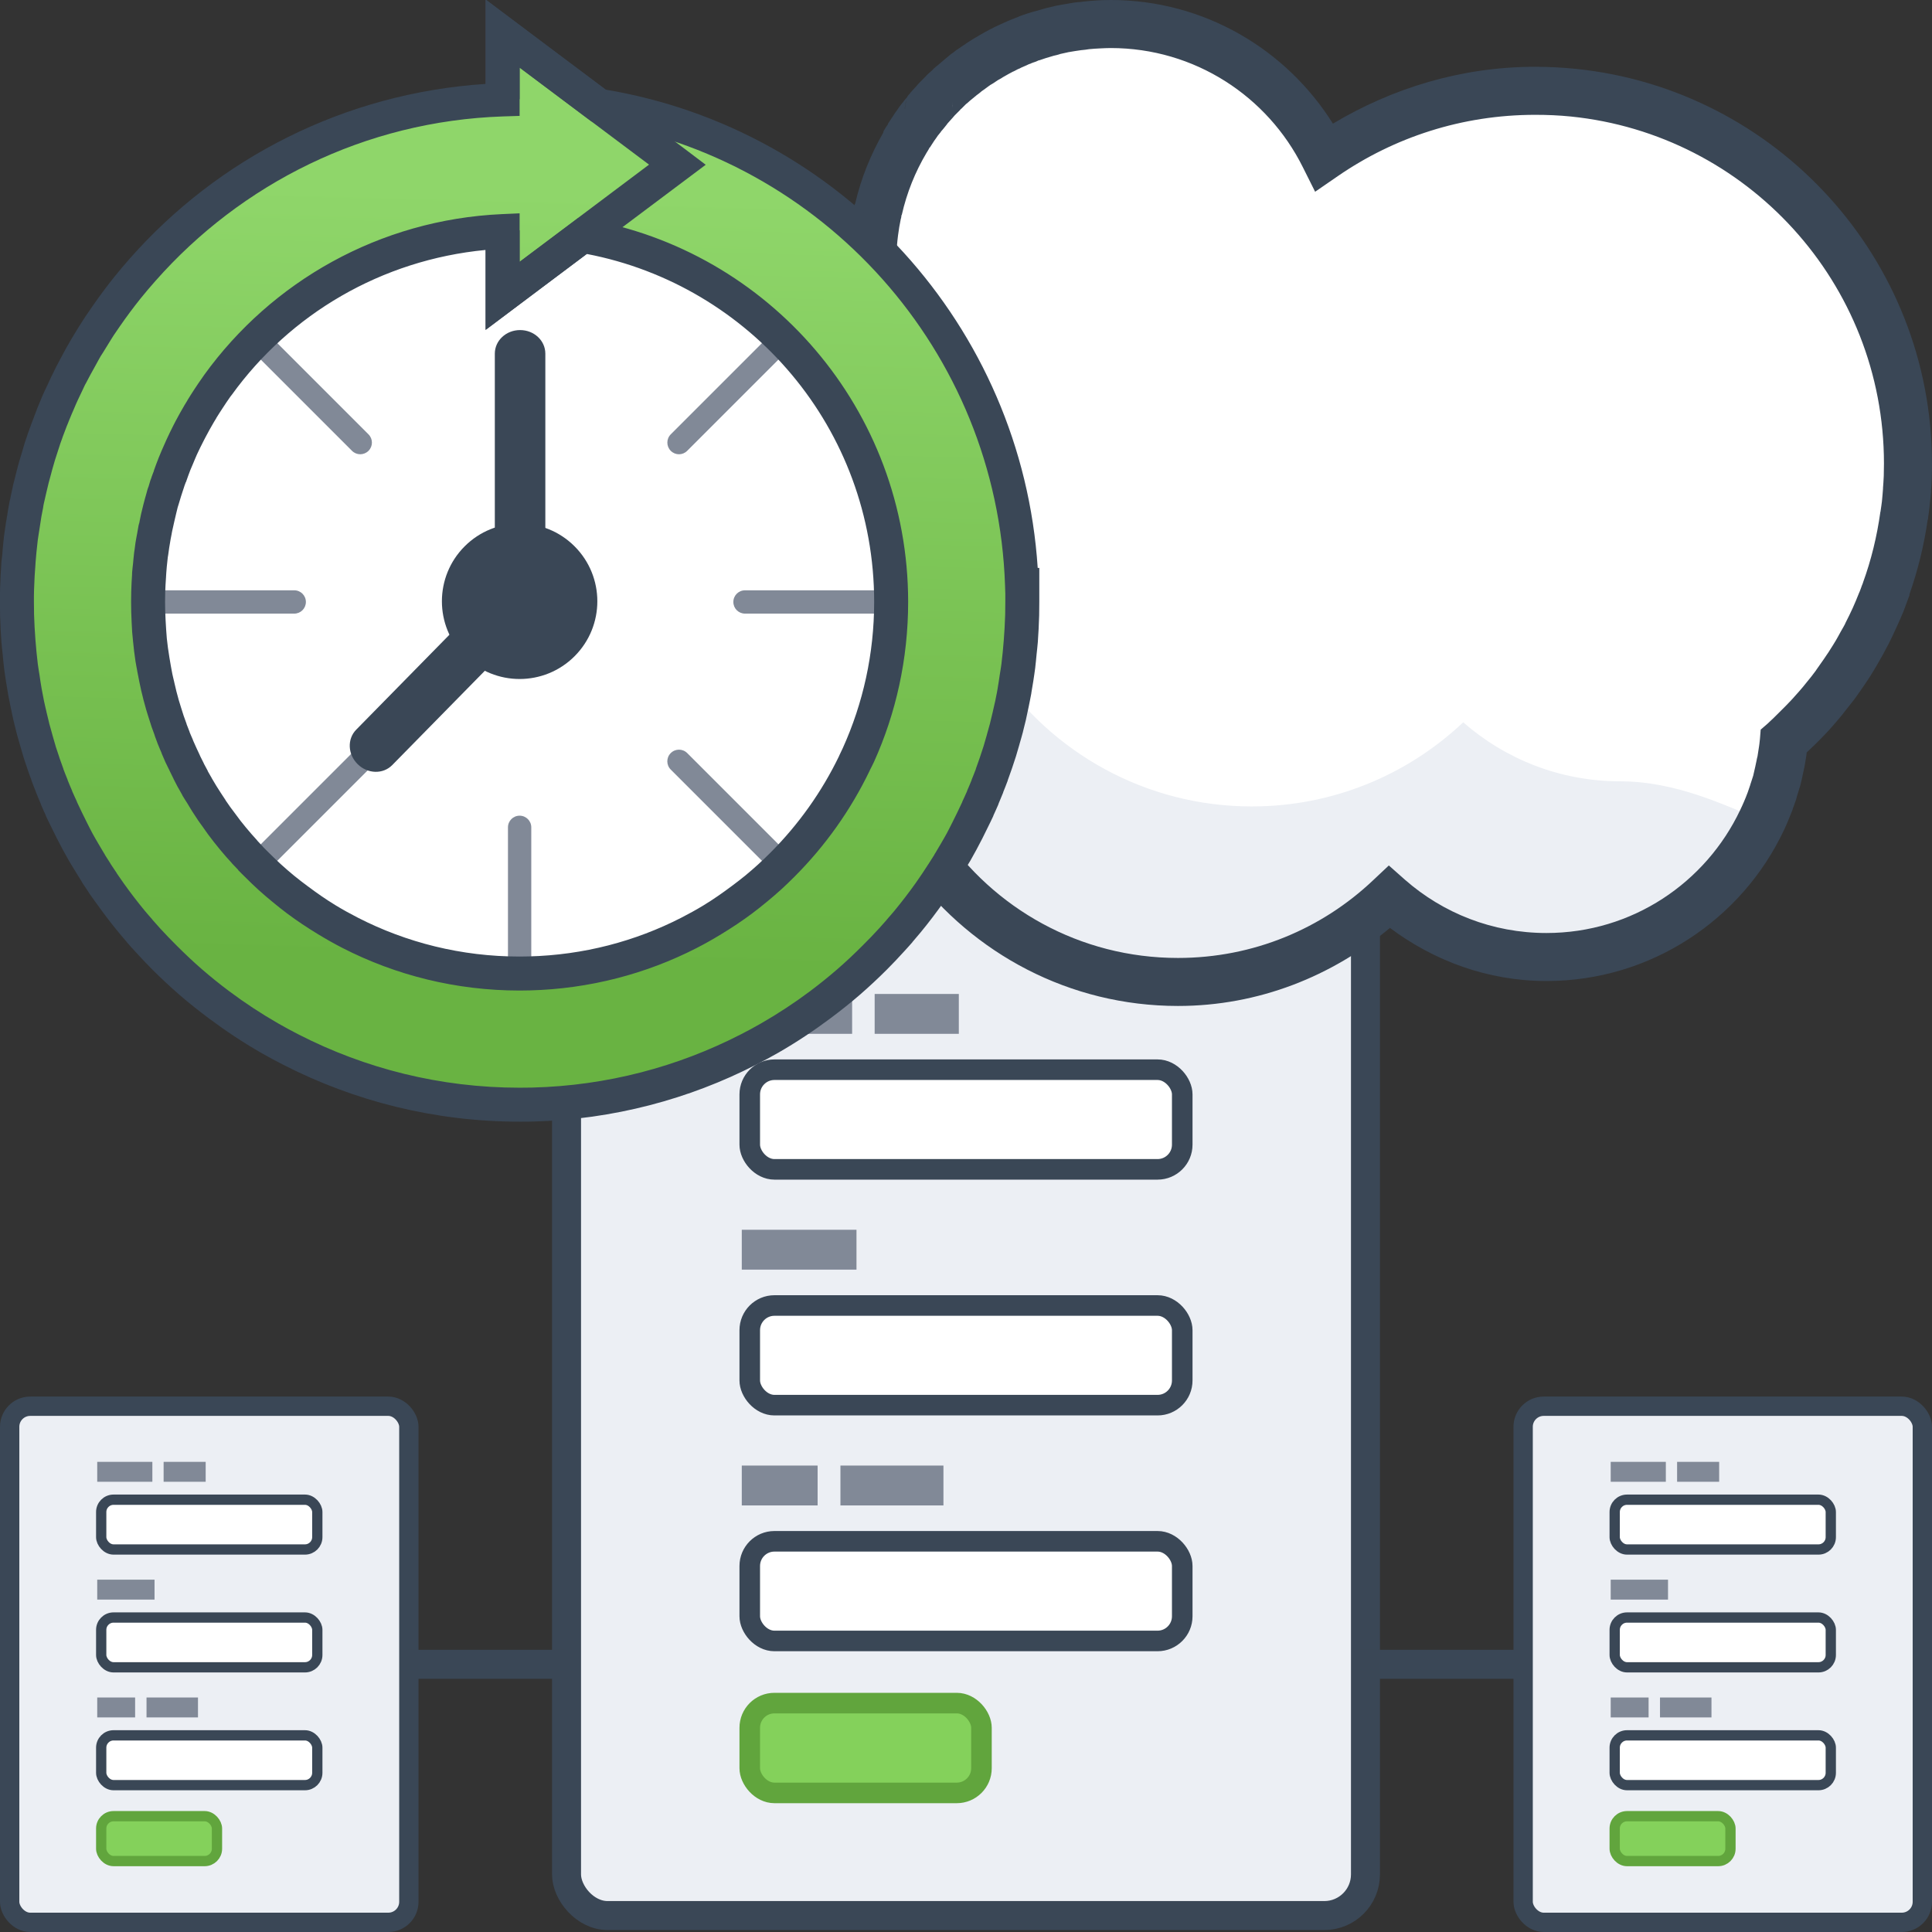 <?xml version="1.0" encoding="UTF-8" standalone="no"?>
<!-- Created with Inkscape (http://www.inkscape.org/) -->

<svg
   xmlns:dc="http://purl.org/dc/elements/1.1/"
   xmlns:cc="http://creativecommons.org/ns#"
   xmlns:rdf="http://www.w3.org/1999/02/22-rdf-syntax-ns#"
   xmlns:svg="http://www.w3.org/2000/svg"
   xmlns="http://www.w3.org/2000/svg"
   xmlns:xlink="http://www.w3.org/1999/xlink"
   xmlns:sodipodi="http://sodipodi.sourceforge.net/DTD/sodipodi-0.dtd"
   xmlns:inkscape="http://www.inkscape.org/namespaces/inkscape"
   width="400"
   height="400"
   id="svg25644"
   version="1.1"
   inkscape:version="0.48.5 r10040"
   sodipodi:docname="feature-realtime-data2.svg">
  <rect width="100%" height="100%" fill="#333333" stroke="none"/>
  <defs
     id="defs25646">
    <linearGradient
       id="linearGradient24907">
      <stop
         style="stop-color:#8fd66a;stop-opacity:1;"
         offset="0"
         id="stop24909" />
      <stop
         style="stop-color:#69b342;stop-opacity:1;"
         offset="1"
         id="stop24911" />
    </linearGradient>
    <linearGradient
       id="linearGradient24157">
      <stop
         style="stop-color:#ffffff;stop-opacity:0;"
         offset="0"
         id="stop24159" />
      <stop
         style="stop-color:#d8276b;stop-opacity:1;"
         offset="1"
         id="stop24161" />
    </linearGradient>
    <linearGradient
       inkscape:collect="always"
       xlink:href="#linearGradient24907-0"
       id="linearGradient24913-4"
       x1="266.876"
       y1="739.092"
       x2="260.902"
       y2="954.255"
       gradientUnits="userSpaceOnUse"
       gradientTransform="translate(-2845.714,617.143)" />
    <linearGradient
       id="linearGradient24907-0">
      <stop
         style="stop-color:#8fd66a;stop-opacity:1;"
         offset="0"
         id="stop24909-9" />
      <stop
         style="stop-color:#69b342;stop-opacity:1;"
         offset="1"
         id="stop24911-3" />
    </linearGradient>
    <linearGradient
       inkscape:collect="always"
       xlink:href="#linearGradient24907"
       id="linearGradient25177"
       gradientUnits="userSpaceOnUse"
       x1="266.876"
       y1="739.092"
       x2="260.902"
       y2="954.255" />
    <linearGradient
       inkscape:collect="always"
       xlink:href="#linearGradient24907"
       id="linearGradient9073"
       gradientUnits="userSpaceOnUse"
       x1="266.876"
       y1="739.092"
       x2="260.902"
       y2="954.255" />
  </defs>
  <sodipodi:namedview
     id="base"
     pagecolor="#ffffff"
     bordercolor="#666666"
     borderopacity="1.0"
     inkscape:pageopacity="0.0"
     inkscape:pageshadow="2"
     inkscape:zoom="0.7"
     inkscape:cx="-1246.6825"
     inkscape:cy="180.68572"
     inkscape:document-units="px"
     inkscape:current-layer="layer1"
     showgrid="false"
     inkscape:showpageshadow="false"
     inkscape:window-width="3840"
     inkscape:window-height="1529"
     inkscape:window-x="1912"
     inkscape:window-y="-8"
     inkscape:window-maximized="1"
     inkscape:snap-bbox="true"
     inkscape:object-nodes="true"
     inkscape:snap-nodes="true"
     showguides="true"
     inkscape:guide-bbox="true"
     inkscape:snap-global="false"
     inkscape:bbox-nodes="true"
     inkscape:snap-smooth-nodes="true" />
  <g
     inkscape:label="Layer 1"
     inkscape:groupmode="layer"
     id="layer1"
     transform="translate(0,-652.362)">
    <rect
       ry="8.516"
       rx="8.516"
       style="fill:#eceff4;fill-opacity:1;fill-rule:nonzero;stroke:#3a4756;stroke-width:6;stroke-miterlimit:4;stroke-opacity:1;stroke-dasharray:none"
       id="rect84038-71"
       width="165.408"
       height="213.85"
       x="117.296"
       y="835.106" />
    <rect
       ry="5.11"
       rx="5.11"
       y="1004.971"
       x="155.229"
       height="18.593"
       width="47.971"
       id="rect26192-1-4"
       style="fill:#84d15b;fill-opacity:1;fill-rule:nonzero;stroke:#61a53d;stroke-width:4.258;stroke-miterlimit:4;stroke-opacity:1;stroke-dasharray:none" />
    <rect
       style="fill:#818997;fill-opacity:1;fill-rule:nonzero;stroke:none"
       id="rect26274-7-16"
       width="23.748"
       height="8.253"
       x="153.579"
       y="906.972" />
    <rect
       y="858.152"
       x="153.579"
       height="8.253"
       width="22.844"
       id="rect26164-4-4"
       style="fill:#818997;fill-opacity:1;fill-rule:nonzero;stroke:none" />
    <rect
       y="955.792"
       x="153.579"
       height="8.253"
       width="15.699"
       id="rect26280-7-2"
       style="fill:#818997;fill-opacity:1;fill-rule:nonzero;stroke:none" />
    <rect
       style="fill:#ffffff;fill-opacity:1;fill-rule:nonzero;stroke:#3a4756;stroke-width:4.258;stroke-miterlimit:4;stroke-opacity:1;stroke-dasharray:none"
       id="rect62975-0"
       width="89.541"
       height="20.632"
       x="155.229"
       y="971.472"
       rx="5.11"
       ry="5.11" />
    <rect
       ry="5.11"
       rx="5.11"
       y="922.652"
       x="155.229"
       height="20.632"
       width="89.541"
       id="rect66290-6"
       style="fill:#ffffff;fill-opacity:1;fill-rule:nonzero;stroke:#3a4756;stroke-width:4.258;stroke-miterlimit:4;stroke-opacity:1;stroke-dasharray:none" />
    <rect
       style="fill:#ffffff;fill-opacity:1;fill-rule:nonzero;stroke:#3a4756;stroke-width:4.258;stroke-miterlimit:4;stroke-opacity:1;stroke-dasharray:none"
       id="rect66292-83"
       width="89.541"
       height="20.632"
       x="155.229"
       y="873.832"
       rx="5.11"
       ry="5.11" />
    <rect
       style="fill:#818997;fill-opacity:1;fill-rule:nonzero;stroke:none"
       id="rect67948-8"
       width="17.425"
       height="8.253"
       x="181.089"
       y="858.152" />
    <rect
       style="fill:#818997;fill-opacity:1;fill-rule:nonzero;stroke:none"
       id="rect67950-7"
       width="21.326"
       height="8.253"
       x="174.003"
       y="955.792" />
    <g
       transform="translate(-4.445,8.997)"
       style="font-size:12.57px;font-style:normal;font-variant:normal;font-weight:normal;font-stretch:normal;text-align:start;line-height:125%;letter-spacing:0px;word-spacing:0px;writing-mode:lr-tb;text-anchor:start;fill:#616878;fill-opacity:1;stroke:none;font-family:Inter;-inkscape-font-specification:Inter"
       id="text7812-6" />
    <g
       transform="matrix(0.755,0,0,0.755,-2.752,248.001)"
       style="font-size:86.668px;font-style:normal;font-variant:normal;font-weight:900;font-stretch:normal;text-align:start;line-height:125%;letter-spacing:0px;word-spacing:0px;writing-mode:lr-tb;text-anchor:start;fill:#69b342;fill-opacity:1;stroke:none;font-family:Inter Black;-inkscape-font-specification:'Inter Black, Heavy'"
       id="text5248-1-6" />
    <path
       style="fill:#eceff4;fill-opacity:1;fill-rule:nonzero;stroke:none"
       d="m 229.96,657.342 c -26.829,0 -48.628,21.391 -49.333,48.05 -1.871,-0.169 -3.757,-0.248 -5.672,-0.248 -34.377,0 -62.252,27.852 -62.252,62.229 0,34.377 27.875,62.252 62.252,62.252 5.543,0 10.909,-0.734 16.024,-2.093 11.462,16.977 30.887,28.155 52.912,28.155 16.955,0 32.349,-6.629 43.774,-17.42 8.687,7.606 20.046,12.221 32.499,12.221 25.684,0 46.779,-19.612 49.153,-44.675 15.772,-14.128 25.702,-34.639 25.702,-57.48 0,-42.616 -34.557,-77.173 -77.173,-77.173 -16.209,0 -31.244,5.01 -43.662,13.549 -8.094,-16.225 -24.861,-27.367 -44.224,-27.367 z"
       id="path13000-0"
       inkscape:connector-curvature="0" />
    <path
       style="fill:#ffffff;fill-opacity:1;fill-rule:nonzero;stroke:none"
       d="m 229.96,657.342 c -0.838,0 -1.67,0.026 -2.498,0.068 -0.828,0.041 -1.659,0.098 -2.476,0.18 -0.564,0.056 -1.129,0.127 -1.688,0.203 -0.007,7.3e-4 -0.015,-7.2e-4 -0.022,0 -0.536,0.073 -1.067,0.158 -1.598,0.248 -0.506,0.085 -1.008,0.169 -1.508,0.27 -0.03,0.006 -0.06,0.016 -0.09,0.022 -0.203,0.041 -0.406,0.091 -0.608,0.135 -0.39,0.084 -0.784,0.177 -1.17,0.27 -0.24,0.058 -0.481,0.118 -0.72,0.18 -1.445,0.373 -2.863,0.808 -4.254,1.305 -0.22,0.079 -0.434,0.166 -0.653,0.248 -0.256,0.096 -0.511,0.192 -0.765,0.293 -0.324,0.127 -0.648,0.249 -0.968,0.383 -0.58,0.243 -1.164,0.501 -1.733,0.765 -0.225,0.105 -0.452,0.207 -0.675,0.315 -0.183,0.088 -0.358,0.18 -0.54,0.27 -0.41,0.204 -0.812,0.415 -1.215,0.63 -0.531,0.283 -1.056,0.576 -1.575,0.878 -0.047,0.027 -0.088,0.063 -0.135,0.09 -0.294,0.172 -0.588,0.34 -0.878,0.518 -0.264,0.162 -0.527,0.328 -0.788,0.495 -0.284,0.182 -0.575,0.352 -0.855,0.54 -0.53,0.355 -1.038,0.728 -1.553,1.103 -0.104,0.076 -0.212,0.149 -0.315,0.225 -0.234,0.173 -0.467,0.341 -0.698,0.518 -0.156,0.12 -0.318,0.238 -0.473,0.36 -0.257,0.202 -0.512,0.423 -0.765,0.63 -0.405,0.331 -0.799,0.669 -1.193,1.013 -0.302,0.263 -0.605,0.517 -0.9,0.788 -0.263,0.241 -0.507,0.496 -0.765,0.743 -0.185,0.177 -0.38,0.338 -0.563,0.518 -0.395,0.389 -0.789,0.79 -1.17,1.193 -0.235,0.248 -0.468,0.49 -0.698,0.743 -0.377,0.414 -0.74,0.834 -1.103,1.26 -0.021,0.025 -0.024,0.065 -0.045,0.09 -0.41,0.484 -0.824,0.963 -1.215,1.463 -0.323,0.412 -0.636,0.838 -0.945,1.26 -0.267,0.364 -0.531,0.731 -0.788,1.103 -0.341,0.493 -0.667,0.98 -0.99,1.485 -0.062,0.097 -0.119,0.196 -0.18,0.293 -0.219,0.348 -0.442,0.704 -0.653,1.058 0,0.006 0,0.016 0,0.022 -1.525,4.545 -2.41,9.399 -2.543,14.426 -1.053,-0.095 -2.108,-0.163 -3.173,-0.203 -0.173,0.762 -0.313,1.543 -0.45,2.318 -0.282,1.596 -0.482,3.217 -0.608,4.861 -0.063,0.822 -0.113,1.643 -0.135,2.476 -1.871,-0.169 -3.757,-0.248 -5.672,-0.248 -1.075,0 -2.134,0.036 -3.196,0.09 -0.321,0.016 -0.648,0.024 -0.968,0.045 -0.343,0.023 -0.694,0.062 -1.035,0.09 -0.571,0.047 -1.144,0.095 -1.71,0.158 -0.461,0.051 -0.915,0.097 -1.373,0.158 -0.257,0.034 -0.509,0.075 -0.765,0.112 -0.142,0.021 -0.285,0.046 -0.428,0.068 -0.265,0.041 -0.524,0.091 -0.788,0.135 -0.557,0.093 -1.114,0.185 -1.665,0.293 -0.474,0.092 -0.948,0.19 -1.418,0.293 -0.165,0.036 -0.331,0.075 -0.495,0.112 -0.172,0.039 -0.346,0.072 -0.518,0.112 -0.398,0.094 -0.798,0.191 -1.193,0.293 -0.023,0.006 -0.045,0.017 -0.068,0.022 -0.402,0.104 -0.794,0.203 -1.193,0.315 -0.075,0.021 -0.15,0.046 -0.225,0.068 -0.459,0.131 -0.918,0.264 -1.373,0.405 -0.03,0.009 -0.06,0.013 -0.09,0.022 -0.499,0.156 -0.992,0.327 -1.485,0.495 -0.473,0.16 -0.95,0.324 -1.418,0.495 -0.053,0.019 -0.105,0.048 -0.158,0.068 -0.422,0.156 -0.842,0.308 -1.26,0.473 -0.091,0.036 -0.179,0.076 -0.27,0.112 -0.51,0.204 -1.027,0.413 -1.53,0.63 -0.503,0.217 -0.989,0.445 -1.485,0.675 -0.466,0.216 -0.936,0.426 -1.395,0.653 -0.039,0.019 -0.074,0.048 -0.112,0.068 -0.48,0.238 -0.968,0.492 -1.44,0.743 -0.201,0.106 -0.408,0.207 -0.608,0.315 -0.275,0.15 -0.538,0.296 -0.81,0.45 -0.948,0.534 -1.897,1.106 -2.813,1.688 -0.087,0.055 -0.183,0.102 -0.27,0.158 -0.368,0.236 -0.718,0.476 -1.08,0.72 -0.31,0.208 -0.617,0.417 -0.923,0.63 -0.238,0.166 -0.485,0.326 -0.72,0.495 -0.783,0.563 -1.54,1.157 -2.296,1.755 -0.424,0.336 -0.845,0.666 -1.26,1.013 -0.415,0.346 -0.832,0.701 -1.238,1.058 -0.812,0.714 -1.59,1.451 -2.363,2.206 -0.387,0.377 -0.771,0.761 -1.148,1.148 -0.319,0.328 -0.633,0.655 -0.945,0.99 -0.072,0.077 -0.153,0.147 -0.225,0.225 -0.105,0.113 -0.211,0.223 -0.315,0.338 -0.246,0.271 -0.479,0.558 -0.72,0.833 -0.116,1.527 -0.18,3.079 -0.18,4.636 0,34.377 27.875,62.252 62.252,62.252 5.543,0 10.909,-0.734 16.024,-2.093 11.462,16.977 30.887,28.155 52.912,28.155 16.955,0 32.349,-6.629 43.774,-17.42 8.687,7.606 20.046,12.221 32.499,12.221 11.558,0 21.585,4.928 29.348,8.08 2.393,-5.055 3.972,-10.564 4.524,-16.384 9.364,-8.389 16.676,-19.018 21.066,-31.058 0,-0.007 0,-0.016 0,-0.022 1.518,-8.013 2.899,-14.462 3.894,-15.754 0.007,-0.045 0.017,-0.09 0.022,-0.135 0.226,-1.652 0.396,-3.315 0.518,-4.996 0,-0.045 0.019,-0.09 0.022,-0.135 0.027,-0.373 0.047,-0.751 0.068,-1.125 0.028,-0.517 0.05,-1.033 0.068,-1.553 5.7e-4,-0.015 -5.1e-4,-0.03 0,-0.045 0.031,-0.881 0.045,-1.767 0.045,-2.656 0,-42.616 -34.557,-77.173 -77.173,-77.173 -16.209,0 -31.244,5.01 -43.662,13.549 -8.094,-16.225 -24.861,-27.367 -44.224,-27.367 z"
       id="path13583-6"
       inkscape:connector-curvature="0" />
    <path
       style="font-size:medium;font-style:normal;font-variant:normal;font-weight:normal;font-stretch:normal;text-indent:0;text-align:start;text-decoration:none;line-height:normal;letter-spacing:normal;word-spacing:normal;text-transform:none;direction:ltr;block-progression:tb;writing-mode:lr-tb;text-anchor:start;baseline-shift:baseline;color:#000000;fill:#3a4756;fill-opacity:1;fill-rule:nonzero;stroke:none;stroke-width:8;marker:none;visibility:visible;display:inline;overflow:visible;enable-background:accumulate;font-family:Sans;-inkscape-font-specification:Sans"
       d="m 229.943,652.364 c -0.982,0 -1.873,0.035 -2.719,0.078 -0.945,0.047 -1.89,0.146 -2.758,0.233 -0.569,0.057 -0.854,0.107 -0.932,0.116 0.042,-0.005 -0.268,-0.013 -0.932,0.078 -0.607,0.083 -1.158,0.193 -1.631,0.272 -0.432,0.072 -1.031,0.159 -1.787,0.311 l -0.039,0 c -0.03,0.006 -0.01,0.032 -0.039,0.039 -0.042,0.009 -0.037,-0.01 -0.078,0 0.092,-0.023 0.013,-0.024 -0.466,0.078 l -0.039,0 c -0.296,0.067 -0.346,0.089 -0.116,0.039 -0.467,0.101 -0.893,0.217 -1.282,0.311 -0.112,0.027 -0.191,0.038 -0.194,0.039 -0.119,0.029 -0.201,0.05 -0.311,0.078 -0.764,0.193 -0.859,0.23 -0.272,0.078 -0.239,0.062 -0.517,0.151 -0.816,0.233 -1.246,0.342 -2.544,0.686 -3.884,1.165 -1.151,0.412 -1.168,0.47 -0.078,0.078 l -0.039,0 c -0.441,0.162 -0.66,0.248 -0.621,0.233 0.218,-0.082 0.049,-0.02 -0.505,0.194 -0.411,0.158 -0.506,0.193 -0.311,0.116 -0.537,0.211 -0.627,0.278 -0.311,0.155 l -0.039,0 -0.039,0 c 0.219,-0.088 0.027,-0.02 -0.583,0.233 -0.69,0.284 -0.694,0.297 -0.078,0.039 -0.3,0.125 -0.428,0.172 -0.388,0.155 -0.501,0.214 -1.039,0.46 -1.554,0.699 -0.31,0.144 -0.373,0.183 -0.311,0.155 0.006,-0.002 -0.049,0.005 -0.039,0 0.032,-0.016 -0.07,0.04 -0.388,0.194 -0.268,0.129 -0.449,0.205 -0.583,0.272 -0.123,0.061 -0.3,0.167 -0.505,0.272 -0.012,0.006 -0.026,-0.006 -0.039,0 -0.804,0.412 -1.585,0.853 -2.331,1.282 -0.212,0.122 -0.264,0.157 -0.194,0.116 -0.496,0.288 -0.553,0.31 -0.155,0.078 l 0,0.039 c -0.163,0.095 -0.261,0.141 -0.35,0.194 -0.019,0.011 -0.062,0.029 -0.078,0.039 0.085,-0.057 -0.034,-0.002 -0.544,0.311 -0.428,0.263 -0.704,0.447 -0.855,0.544 -0.198,0.127 -0.427,0.273 -0.66,0.427 -0.026,0.017 -0.052,0.022 -0.078,0.039 0.045,-0.034 0.112,-0.05 -0.194,0.155 -0.593,0.397 -1.155,0.762 -1.709,1.165 0.405,-0.294 -0.007,-0.022 -0.155,0.078 -0.092,0.062 0.226,-0.145 -0.078,0.078 -0.193,0.154 -0.85,0.658 -0.116,0.116 0.087,-0.064 -0.094,0.054 -0.388,0.272 -0.034,0.025 -3.7e-4,0.01 -0.039,0.039 -0.106,0.078 -0.227,0.139 -0.35,0.233 -0.458,0.351 -0.615,0.514 -0.505,0.427 -0.15,0.118 -0.335,0.266 -0.583,0.466 l -0.039,0.039 -0.039,0.039 c -0.092,0.077 -0.16,0.127 -0.194,0.155 -0.417,0.341 -0.859,0.724 -1.321,1.126 -0.189,0.165 -0.505,0.387 -0.932,0.777 -0.353,0.321 -0.353,0.366 -0.039,0.078 -0.344,0.315 -0.624,0.556 -0.855,0.777 0.083,-0.079 -0.131,0.106 -0.311,0.272 -0.133,0.121 0.064,-0.058 -0.039,0.039 -0.057,0.053 -0.004,0.005 -0.078,0.078 -0.251,0.26 -0.759,0.79 -0.194,0.233 -0.363,0.358 -0.795,0.769 -1.282,1.282 0.087,-0.092 -0.068,0.055 -0.311,0.311 -0.03,0.032 -0.004,0.001 -0.039,0.039 -0.439,0.472 -0.62,0.717 -0.427,0.505 -0.313,0.345 -0.747,0.776 -1.243,1.36 0.512,-0.602 0.5,-0.596 -0.039,0.039 l 0,0.039 -0.544,0.621 -0.078,0.155 c -0.082,0.109 -0.215,0.316 -0.272,0.388 -0.006,0.009 -0.033,0.031 -0.039,0.039 0.148,-0.19 0.053,-0.137 -0.388,0.427 -0.192,0.245 -0.248,0.369 -0.233,0.35 l -0.039,0 c -0.09,0.118 -0.36,0.441 -0.777,1.01 -0.472,0.644 -0.601,0.928 -0.466,0.738 0.473,-0.668 0.346,-0.575 -0.272,0.311 -0.438,0.626 -0.455,0.684 -0.116,0.194 -0.401,0.579 -0.76,1.119 -1.088,1.631 0.226,-0.353 0.16,-0.252 -0.194,0.311 l -0.039,0 c -1.5e-4,2.5e-4 -0.086,0.239 -0.194,0.466 -0.066,0.109 -0.176,0.217 -0.233,0.311 l 0,0.039 c 0.106,-0.178 0.018,-0.098 -0.272,0.388 l 0,0.039 -0.272,0.388 -0.116,0.427 -0.039,0.078 c -2.556,4.489 -4.551,9.351 -5.749,14.527 -0.024,0.053 -0.116,0.233 -0.116,0.233 -0.138,0.609 -0.184,0.919 -0.194,0.971 l 0.039,0 c -0.278,1.34 -0.553,2.73 -0.738,4.195 -0.016,0.126 -0.024,0.262 -0.039,0.388 -0.36,-0.005 -0.729,-0.039 -1.088,-0.039 -1.148,0 -2.266,0.019 -3.418,0.078 -0.164,0.009 -0.519,0.004 -1.049,0.039 -0.477,0.031 -0.814,0.102 -0.971,0.116 -1.129,0.103 -1.189,0.086 -0.155,0 -0.563,0.046 -1.159,0.121 -1.826,0.194 -0.044,0.005 -0.373,0.015 -0.893,0.078 -0.022,0.002 -0.015,-0.002 -0.039,0 -0.354,0.042 -0.563,0.075 -0.583,0.078 -0.382,0.051 -0.643,0.091 -0.816,0.116 0.421,-0.061 0.258,-0.072 -0.466,0.039 -0.664,0.102 -0.95,0.21 -0.855,0.194 -0.257,0.043 -0.686,0.076 -1.321,0.194 -0.103,0.019 -0.245,0.035 -0.466,0.078 -0.558,0.108 -0.637,0.126 -0.194,0.039 0.154,-0.03 -0.018,0.017 -0.505,0.116 -0.635,0.13 -0.884,0.209 -0.816,0.194 -0.25,0.055 -0.437,0.092 -0.544,0.116 -0.178,0.041 -0.353,0.072 -0.544,0.116 -0.246,0.058 -0.701,0.151 -1.321,0.311 l -0.039,0 c -0.143,0.038 -0.042,0.042 -0.155,0.078 -0.266,0.071 -0.503,0.123 -0.621,0.155 -0.007,0.002 -0.032,-0.001 -0.039,0 -0.009,0.001 -0.163,0.072 -0.466,0.155 -0.023,0.006 -0.014,-0.007 -0.039,0 -0.376,0.108 -0.569,0.173 -0.233,0.078 -0.323,0.092 -0.849,0.221 -1.515,0.427 -1.602,0.495 -1.621,0.519 -0.078,0.039 -0.455,0.142 -0.978,0.296 -1.593,0.505 -0.511,0.173 -1.035,0.354 -1.554,0.544 -1.114,0.411 -1.157,0.447 -0.155,0.078 -0.052,0.019 -0.243,0.081 -0.544,0.194 -0.019,0.007 -0.019,-0.007 -0.039,0 -0.304,0.113 -0.572,0.23 -0.777,0.311 -0.306,0.121 -0.356,0.149 -0.272,0.116 0.01,-0.004 -0.055,0.006 -0.039,0 -0.407,0.163 -0.8,0.351 -1.165,0.505 -0.01,0.005 -0.029,-0.005 -0.039,0 0.018,-0.009 -0.112,0.019 -0.427,0.155 -0.652,0.282 -1.2,0.577 -1.631,0.777 -0.16,0.074 -0.475,0.209 -0.855,0.388 -0.035,0.017 -0.041,0.021 -0.078,0.039 0.066,-0.037 -0.067,-0.021 -0.583,0.233 -1.264,0.626 -1.303,0.665 -0.116,0.078 -0.522,0.26 -1.046,0.547 -1.554,0.816 0.031,-0.016 -0.193,0.096 -0.66,0.35 -0.586,0.319 -0.868,0.474 -0.855,0.466 -0.859,0.483 -1.744,0.994 -2.641,1.554 0.046,-0.029 -0.109,0.096 -0.388,0.272 -0.019,0.012 -0.018,-0.013 -0.039,0 0.207,-0.134 0.181,-0.135 -0.272,0.155 -0.526,0.338 -0.615,0.443 -0.466,0.35 0.014,-0.009 -0.058,0.052 -0.039,0.039 -0.553,0.362 -1.092,0.711 -1.631,1.088 0.335,-0.234 0.018,-0.038 -0.155,0.078 -0.087,0.058 0.134,-0.11 -0.078,0.039 -0.255,0.176 -0.466,0.343 -0.583,0.427 -0.299,0.215 -0.507,0.389 -0.66,0.505 -0.01,0.007 -0.029,0.032 -0.039,0.039 -0.331,0.246 -0.631,0.451 -0.855,0.621 l 0,0.039 -0.039,0 c -0.237,0.184 -0.502,0.42 -0.855,0.699 -0.338,0.267 -0.616,0.468 -0.855,0.66 l -0.039,0.039 c 0.224,-0.184 0.062,-0.073 -0.311,0.233 -0.031,0.025 -0.004,-0.029 -0.039,0 l 0,0.039 c -0.298,0.253 -0.605,0.525 -0.116,0.116 -0.389,0.325 -0.864,0.69 -1.36,1.126 -0.559,0.492 -0.62,0.632 -0.388,0.427 0.011,-0.01 -0.052,0.011 -0.039,0 0.231,-0.211 0.141,-0.17 -0.388,0.311 l -0.039,0.039 c -0.593,0.544 -1.127,1.063 -1.67,1.593 -0.719,0.7 -1.42,1.416 -2.098,2.136 0.17,-0.181 0.084,-0.104 -0.194,0.194 0.186,-0.2 0.11,-0.139 -0.233,0.233 -0.216,0.234 -0.338,0.375 -0.35,0.388 -0.399,0.438 -0.61,0.748 -0.738,0.893 -10.382,11.821 -16.703,27.324 -16.703,44.281 0,37.062 30.133,67.237 67.199,67.237 4.809,0 9.458,-0.629 13.984,-1.593 12.544,16.732 32.477,27.617 54.963,27.617 16.741,0 31.962,-6.191 43.893,-16.159 9.068,6.785 20.215,10.993 32.395,10.993 21.673,0 40.428,-12.749 49.137,-31.152 0.322,-0.681 0.628,-1.377 0.932,-2.098 0.17,-0.403 0.32,-0.796 0.466,-1.165 0.105,-0.266 0.243,-0.582 0.388,-0.971 0.15,-0.402 0.164,-0.507 0.078,-0.272 0.227,-0.619 0.481,-1.272 0.699,-1.942 0.004,-0.012 -0.004,-0.027 0,-0.039 0.131,-0.407 0.184,-0.667 0.194,-0.699 0.096,-0.311 0.273,-0.819 0.466,-1.515 0.023,-0.084 0.109,-0.264 0.194,-0.583 0.186,-0.703 0.295,-1.264 0.388,-1.67 0.15,-0.646 0.278,-1.261 0.388,-1.826 l 0,-0.039 c -0.077,0.394 -0.02,0.236 0.116,-0.505 0.141,-0.757 0.253,-1.467 0.35,-2.136 -0.071,0.497 -0.05,0.447 0.039,-0.194 0.026,-0.184 0.017,-0.329 0.039,-0.505 0.544,-0.525 1.133,-1.059 1.631,-1.554 0.732,-0.726 1.533,-1.513 2.331,-2.369 0.144,-0.155 0.358,-0.371 0.621,-0.66 0.211,-0.232 0.286,-0.327 0.272,-0.311 0.804,-0.892 1.615,-1.834 2.408,-2.797 0.671,-0.814 0.684,-0.855 0.078,-0.116 0.492,-0.599 0.975,-1.217 1.476,-1.864 0.319,-0.412 0.704,-0.866 1.126,-1.437 0.285,-0.386 0.414,-0.58 0.388,-0.544 0.506,-0.696 0.977,-1.383 1.437,-2.059 0.351,-0.516 0.768,-1.109 1.204,-1.787 0.125,-0.195 0.179,-0.286 0.194,-0.311 0.492,-0.772 0.966,-1.572 1.437,-2.369 0.418,-0.708 0.79,-1.373 1.126,-1.981 0.282,-0.51 0.592,-1.096 0.932,-1.748 0.149,-0.285 0.25,-0.462 0.272,-0.505 0.579,-1.127 1.089,-2.241 1.593,-3.341 0.535,-1.17 1.064,-2.313 1.554,-3.535 0.047,-0.117 0.093,-0.269 0.155,-0.427 0.274,-0.695 0.511,-1.358 0.738,-1.981 l 0,-0.039 0.311,-0.777 0,-0.233 c 1.729,-4.945 3.01,-10.077 3.768,-15.382 0.011,-0.081 0.066,-0.152 0.078,-0.233 0.006,-0.02 0.039,-0.116 0.039,-0.116 l -0.039,0 c 0.036,-0.338 0.164,-1.157 0.039,-0.194 0.087,-0.638 0.182,-1.35 0.272,-2.175 0.033,-0.301 0.039,-0.465 0.039,-0.466 0.085,-0.824 0.203,-1.694 0.272,-2.641 l 0,-0.155 0,-0.039 c 0.032,-0.489 0,-0.42 0,-0.155 0.022,-0.305 0.056,-0.629 0.078,-1.01 0.026,-0.483 0.057,-1.042 0.078,-1.631 5e-4,-0.014 -4.9e-4,-0.025 0,-0.039 -1.5e-4,-0.01 0.005,-0.185 0,-0.039 0.034,-0.966 0.039,-1.878 0.039,-2.797 0,-42.474 -32.352,-77.519 -73.763,-81.726 -2.773,-0.282 -5.571,-0.427 -8.39,-0.427 -15.332,0 -29.584,4.439 -41.873,11.769 -9.62,-15.347 -26.629,-25.598 -46.029,-25.598 z m 0,9.944 c 17.453,0 32.501,10.044 39.775,24.627 l 2.564,5.127 4.739,-3.263 c 11.623,-7.992 25.641,-12.663 40.824,-12.663 2.508,0 4.965,0.104 7.38,0.35 36.412,3.699 64.829,34.428 64.829,71.86 0,0.859 -0.011,1.691 -0.039,2.486 l 0,0.039 c -0.015,0.433 -0.048,0.898 -0.078,1.437 -0.016,0.295 -0.049,0.648 -0.078,1.049 l 0,0.039 c -0.01,0.145 0.002,0.03 0,0.116 -0.053,0.735 -0.107,1.49 -0.194,2.331 -0.029,0.283 -0.041,0.406 -0.039,0.388 -0.06,0.552 -0.172,1.211 -0.272,1.942 -0.002,0.007 0.001,0.033 0,0.039 l 0,0.039 c -0.002,0.01 -0.039,0.078 -0.039,0.078 -0.708,5.094 -1.908,10.009 -3.612,14.683 l 0,0.039 -0.311,0.777 0,0.039 c -0.116,0.312 -0.237,0.647 -0.35,0.932 -0.039,0.1 -0.099,0.209 -0.155,0.35 -0.423,1.056 -0.839,2.094 -1.321,3.146 -0.466,1.018 -0.956,2.015 -1.437,2.952 -0.136,0.266 -0.183,0.405 -0.194,0.427 -0.233,0.446 -0.538,0.943 -0.855,1.515 -0.354,0.64 -0.665,1.23 -0.971,1.748 -0.409,0.693 -0.845,1.373 -1.282,2.059 -0.116,0.182 -0.187,0.3 -0.194,0.311 -0.291,0.453 -0.644,0.959 -1.049,1.554 -0.427,0.627 -0.862,1.248 -1.282,1.826 -0.266,0.366 -0.353,0.523 -0.311,0.466 -0.267,0.361 -0.58,0.777 -0.971,1.282 -0.416,0.539 -0.862,1.072 -1.321,1.631 -0.665,0.81 -0.69,0.859 -0.078,0.116 -0.672,0.815 -1.361,1.59 -2.098,2.408 -0.197,0.219 -0.298,0.34 -0.272,0.311 -0.118,0.13 -0.302,0.323 -0.544,0.583 -0.613,0.658 -1.282,1.327 -2.02,2.059 -0.94,0.932 -1.825,1.836 -2.68,2.602 l -1.476,1.282 -0.155,1.942 c -0.07,0.736 -0.153,1.336 -0.233,1.903 0.071,-0.511 0.051,-0.433 -0.039,0.194 -0.091,0.633 -0.174,1.22 -0.272,1.748 0.072,-0.39 -0.005,-0.172 -0.116,0.388 -0.01,0.052 0.011,-0.021 0,0.039 -0.102,0.522 -0.211,1.047 -0.311,1.476 -0.14,0.608 -0.232,1.06 -0.311,1.36 -0.013,0.048 -0.038,0.224 -0.116,0.505 -0.062,0.223 -0.204,0.606 -0.388,1.204 -0.126,0.407 -0.198,0.594 -0.194,0.583 l 0,0.039 c -0.168,0.52 -0.341,1.041 -0.544,1.593 -0.143,0.387 -0.171,0.445 -0.078,0.194 -0.077,0.207 -0.182,0.491 -0.311,0.816 -0.134,0.338 -0.263,0.636 -0.388,0.932 -0.24,0.568 -0.503,1.13 -0.777,1.709 -7.114,15.033 -22.351,25.481 -40.125,25.481 -11.221,0 -21.427,-4.145 -29.249,-10.993 l -3.379,-2.991 -3.302,3.107 c -10.541,9.955 -24.695,16.042 -40.358,16.042 -20.348,0 -38.217,-10.292 -48.787,-25.947 l -1.981,-2.913 -3.418,0.893 c -4.71,1.252 -9.659,1.942 -14.76,1.942 -31.688,0 -57.255,-25.602 -57.255,-57.294 0,-14.496 5.357,-27.669 14.217,-37.756 0.355,-0.404 0.567,-0.635 0.66,-0.738 0.197,-0.217 0.277,-0.316 0.272,-0.311 -0.2,0.216 -0.097,0.121 0.233,-0.233 -0.178,0.191 -0.154,0.171 0.116,-0.116 0.586,-0.624 1.184,-1.238 1.787,-1.826 0.492,-0.48 1.006,-0.965 1.476,-1.398 0.013,-0.011 0.026,-0.027 0.039,-0.039 -0.188,0.177 -0.173,0.16 0.311,-0.272 l 0.039,0 c 0.551,-0.497 0.661,-0.623 0.35,-0.35 0.316,-0.278 0.686,-0.603 1.126,-0.971 0.737,-0.615 0.748,-0.631 0.078,-0.078 l 0.039,0 c -0.218,0.181 -0.053,0.036 0.233,-0.194 0.052,-0.042 -0.029,0.017 0.039,-0.039 0.288,-0.233 0.531,-0.458 0.738,-0.621 0.203,-0.16 0.506,-0.342 0.816,-0.583 0.017,-0.013 0.022,-0.025 0.039,-0.039 0.283,-0.216 0.516,-0.409 0.699,-0.544 l 0.039,-0.039 c 0.262,-0.196 0.44,-0.314 0.544,-0.388 0.221,-0.159 0.371,-0.272 0.427,-0.311 l 0.039,-0.039 0.039,0 c -0.511,0.359 -0.472,0.32 0.155,-0.116 0.477,-0.332 0.953,-0.655 1.437,-0.971 l 0.039,0 0,-0.039 c 0.524,-0.35 0.622,-0.408 0.35,-0.233 -0.33,0.212 -0.255,0.153 0.233,-0.155 l 0.039,0 c -0.069,0.044 0.046,-0.004 0.35,-0.194 0.706,-0.44 1.46,-0.875 2.253,-1.321 0.54,-0.304 0.756,-0.497 0.699,-0.466 -0.064,0.035 0.146,-0.041 0.583,-0.272 0.437,-0.232 0.883,-0.443 1.321,-0.66 1.264,-0.626 1.303,-0.665 0.116,-0.078 -0.231,0.114 -0.102,0.053 0.427,-0.194 l 0.039,0 0.039,-0.039 c 0.128,-0.061 0.384,-0.168 0.777,-0.35 0.561,-0.26 1.045,-0.469 1.398,-0.621 -0.084,0.036 0.001,-0.026 0.311,-0.155 l 0.039,0 c 0.368,-0.155 0.681,-0.296 1.01,-0.427 l 0.039,0 c 0.33,-0.132 0.395,-0.18 0.233,-0.116 0.259,-0.102 0.43,-0.177 0.583,-0.233 l 0.039,0 c 0.026,-0.01 0.195,-0.08 0.505,-0.194 1.108,-0.408 1.164,-0.45 0.155,-0.078 0.428,-0.156 0.875,-0.315 1.321,-0.466 0.373,-0.127 0.817,-0.258 1.36,-0.427 1.597,-0.497 1.625,-0.518 0.078,-0.039 0.243,-0.075 0.688,-0.18 1.282,-0.35 0.538,-0.153 0.601,-0.191 0.194,-0.078 l 0.039,0 c -0.057,0.016 0.057,0.01 0.388,-0.078 l 0.039,0 c 0.33,-0.089 0.521,-0.168 0.621,-0.194 0.071,-0.018 0.014,-0.021 0.078,-0.039 0.006,-0.001 0.032,0.001 0.039,0 0.031,-0.009 0.01,0.009 0.039,0 0.192,-0.046 0.489,-0.11 1.01,-0.233 0.153,-0.036 0.3,-0.079 0.466,-0.116 0.223,-0.051 0.386,-0.099 0.466,-0.116 0.593,-0.13 0.844,-0.216 0.738,-0.194 -0.18,0.037 -0.035,0.052 0.427,-0.039 0.549,-0.108 0.568,-0.127 0.116,-0.039 0.062,-0.012 0.207,-0.045 0.388,-0.078 0.188,-0.035 0.594,-0.099 1.165,-0.194 0.623,-0.104 0.834,-0.137 0.699,-0.116 -0.445,0.068 -0.312,0.063 0.388,-0.039 0.339,-0.049 0.606,-0.099 0.738,-0.116 0.336,-0.045 0.51,-0.083 0.466,-0.078 l 0.039,0 c -0.001,1.7e-4 0.258,-0.021 0.777,-0.078 0.467,-0.052 1.012,-0.069 1.593,-0.116 1.166,-0.097 1.228,-0.168 0.233,-0.078 0.398,-0.036 0.585,-0.034 0.66,-0.039 0.11,-0.007 0.415,-0.015 0.893,-0.039 0.97,-0.049 1.952,-0.078 2.952,-0.078 1.804,0 3.521,0.042 5.205,0.194 l 5.283,0.505 0.155,-5.322 c 0.039,-1.476 0.162,-2.944 0.35,-4.428 0.143,-1.127 0.336,-2.27 0.583,-3.457 l 0,-0.039 0.039,0 c 0.087,-0.439 0.074,-0.581 0.078,-0.621 0.007,-0.016 0.078,-0.116 0.078,-0.116 1.035,-4.565 2.765,-8.865 5.088,-12.779 l 0,-0.039 c -0.167,0.28 -0.098,0.205 0.194,-0.272 l 0,-0.039 c 0.022,-0.036 0.057,-0.043 0.078,-0.078 l 0.039,-0.078 c 0.102,-0.168 0.194,-0.342 0.272,-0.466 1e-5,-1e-5 -9.1e-4,-0.037 0,-0.039 -0.066,0.104 0.058,-0.112 0.039,-0.078 0.004,-0.009 0.033,-0.027 0.039,-0.039 0.02,-0.023 -0.071,0.176 0.116,-0.116 0.318,-0.498 0.574,-0.915 0.855,-1.321 0.423,-0.612 0.469,-0.698 0.116,-0.194 -0.482,0.69 -0.417,0.629 0.194,-0.233 0.437,-0.613 0.554,-0.808 0.388,-0.583 0.05,-0.068 0.309,-0.343 0.699,-0.855 l -0.039,0 c 0.174,-0.226 0.264,-0.312 0.233,-0.272 -0.269,0.344 -0.179,0.239 0.272,-0.311 l 0.039,-0.039 c 0.402,-0.503 0.654,-0.826 0.777,-0.971 l 0,-0.039 c 3e-5,-3e-5 0.037,-0.036 0.039,-0.039 0.23,-0.27 0.57,-0.643 1.01,-1.126 0.475,-0.522 0.577,-0.67 0.311,-0.388 l 0.039,-0.039 c -0.117,0.126 -0.028,0.044 0.272,-0.272 0.277,-0.292 0.622,-0.628 1.049,-1.049 0.013,-0.013 -0.013,-0.026 0,-0.039 0.055,-0.05 0.029,-0.033 0.078,-0.078 l 0.039,-0.039 c -0.042,0.041 0.112,-0.076 0.116,-0.078 0.114,-0.104 0.173,-0.178 0.233,-0.233 0.285,-0.273 0.516,-0.532 0.699,-0.699 0.342,-0.313 0.364,-0.296 0.039,0 0.13,-0.118 0.398,-0.368 0.777,-0.699 0.327,-0.285 0.695,-0.572 1.088,-0.893 0.083,-0.068 0.139,-0.109 0.194,-0.155 0.024,-0.021 0.059,-0.062 0.078,-0.078 0.108,-0.085 0.25,-0.171 0.427,-0.311 0.42,-0.33 0.572,-0.461 0.427,-0.35 0.07,-0.053 0.141,-0.126 0.233,-0.194 l 0.039,-0.039 c -0.121,0.091 -0.002,0.026 0.35,-0.233 0.029,-0.021 0.011,-0.019 0.039,-0.039 0.029,-0.021 0.011,-0.019 0.039,-0.039 l 0.039,-0.039 c -0.468,0.343 -0.128,0.132 0.116,-0.039 0.024,-0.017 0.017,-0.023 0.039,-0.039 0.475,-0.346 0.932,-0.698 1.398,-1.01 -0.287,0.192 -0.241,0.19 0.116,-0.039 l 0.039,-0.039 0.039,0 c 0.174,-0.115 0.361,-0.246 0.583,-0.388 0.371,-0.238 0.599,-0.405 0.699,-0.466 -0.257,0.158 -0.135,0.111 0.388,-0.194 l 0.039,-0.039 0.039,0 c 0.171,-0.102 0.286,-0.196 0.35,-0.233 0.193,-0.115 0.38,-0.214 0.078,-0.039 0.198,-0.115 0.277,-0.164 0.194,-0.116 0.65,-0.374 1.271,-0.726 1.903,-1.049 l 0.039,0 c 0.088,-0.046 0.203,-0.102 0.388,-0.194 0.23,-0.114 0.407,-0.224 0.505,-0.272 -0.11,0.053 -0.03,0.023 0.272,-0.116 l 0.039,0 c 0.32,-0.151 0.403,-0.216 0.272,-0.155 0.396,-0.184 0.814,-0.36 1.243,-0.544 0.275,-0.118 0.373,-0.182 0.311,-0.155 0.67,-0.28 0.714,-0.301 0.078,-0.039 -0.219,0.091 0.031,-5.4e-4 0.427,-0.155 0.065,-0.025 -0.004,0.033 0.078,0 l 0,-0.039 c 0.296,-0.12 0.549,-0.21 0.311,-0.116 0.387,-0.152 0.453,-0.201 0.233,-0.116 -0.249,0.096 -0.098,0.08 0.427,-0.116 0.397,-0.149 0.53,-0.24 0.505,-0.233 0.572,-0.206 0.028,0.006 0.039,0 0.011,-0.006 0.587,-0.196 0.039,0 0.969,-0.347 2.046,-0.697 3.185,-1.01 0.187,-0.051 0.411,-0.091 0.66,-0.155 0.749,-0.194 0.796,-0.23 0.194,-0.078 0.098,-0.025 0.221,-0.056 0.311,-0.078 0.103,-0.025 0.123,-0.04 0.116,-0.039 0.384,-0.093 0.736,-0.165 1.049,-0.233 0.268,-0.058 0.231,-0.054 0.155,-0.039 -0.024,0.005 0.055,-0.004 0.039,0 -0.156,0.036 -0.127,0.019 0.35,-0.078 0.051,-0.01 0.029,-0.028 0.078,-0.039 0.009,-0.001 0.03,0.001 0.039,0 0.022,-0.005 0.018,0.005 0.039,0 0.317,-0.061 0.781,-0.13 1.398,-0.233 0.502,-0.084 0.943,-0.143 1.321,-0.194 -0.101,0.014 0.169,-0.006 0.777,-0.078 0.499,-0.061 0.767,-0.116 0.777,-0.116 0.766,-0.077 1.503,-0.12 2.214,-0.155 0.81,-0.04 1.558,-0.078 2.253,-0.078 z m -42.339,10.915 c -0.044,0.132 -0.006,0.188 -0.039,0.311 -0.149,0.553 -0.204,1.037 -0.194,1.398 -0.004,-0.087 -0.039,-0.054 -0.039,-0.155 9.7e-4,-0.337 0.149,-1.059 0.194,-1.282 0.007,-0.034 0.039,-0.194 0.039,-0.194 -2e-5,6e-5 0.035,-0.071 0.039,-0.078 z m 9.517,0.388 c -0.022,-0.093 0.099,0.358 0.116,1.049 -0.023,-0.58 -0.1,-0.98 -0.116,-1.049 z m -0.116,2.797 c -0.018,0.052 -0.018,0.063 -0.039,0.116 l -0.039,0 c 0.015,-0.028 0.07,-0.102 0.078,-0.116 z"
       id="path25440"
       inkscape:connector-curvature="0" />
    <g
       id="g25160"
       transform="matrix(0.741,0,0,0.741,-81.227,144.68)">
      <path
         inkscape:connector-curvature="0"
         id="path24813-7"
         d="m 179.948,928.001 c -41.182,-41.182 -41.182,-107.951 0,-149.134 41.182,-41.182 107.952,-41.182 149.134,0 41.182,41.182 41.182,107.952 0,149.134 -41.182,41.182 -107.952,41.182 -149.134,0 z"
         inkscape:transform-center-y="-1.7144951"
         inkscape:transform-center-x="1.1269021"
         style="fill:#ffffff;fill-opacity:1;stroke:none" />
      <path
         inkscape:connector-curvature="0"
         id="path24717-6"
         d="m 350.576,757.198 c 0.06,0.06 0.121,0.121 0.182,0.182 0,-0.012 0.012,-0.03 0,-0.037 -0.057,-0.057 -0.121,-0.094 -0.182,-0.145 z m -21.372,17.119 -32.167,32.167 c -1.276,1.276 -1.276,3.34 0,4.616 1.276,1.276 3.304,1.276 4.58,0 l 32.203,-32.203 c -1.489,-1.58 -3.035,-3.091 -4.616,-4.58 z"
         style="fill:#818997;fill-opacity:1;stroke:none" />
      <path
         style="fill:#ffffff;fill-opacity:0;stroke:none"
         d="m 254.803,989.039 c -74.955,0 -135.718,-60.763 -135.718,-135.718 0,-74.955 60.763,-135.718 135.718,-135.718 74.955,0 135.718,60.763 135.718,135.718 0,74.955 -60.763,135.718 -135.718,135.718 z"
         id="path24719-8"
         inkscape:connector-curvature="0" />
      <path
         style="fill:#818997;fill-opacity:1;stroke:none"
         d="m 158.836,949.288 c -1.276,-1.276 -1.276,-3.33 0,-4.606 l 49.135,-49.135 c 1.276,-1.276 3.33,-1.276 4.606,0 1.276,1.276 1.276,3.33 -1.2e-4,4.606 l -49.135,49.135 c -1.276,1.276 -3.33,1.276 -4.606,0 z"
         id="path24721-7"
         inkscape:connector-curvature="0" />
      <path
         style="fill:#818997;fill-opacity:1;stroke:none"
         d="m 158.836,757.355 c 1.276,-1.276 3.33,-1.276 4.606,0 l 49.135,49.135 c 1.276,1.276 1.276,3.33 0,4.606 -1.276,1.276 -3.33,1.276 -4.606,0 l -49.135,-49.135 c -1.276,-1.276 -1.276,-3.33 0,-4.606 z"
         id="path24723-7"
         inkscape:connector-curvature="0" />
      <path
         style="fill:#818997;fill-opacity:1;stroke:none"
         d="m 297.028,895.547 c 1.276,-1.276 3.33,-1.276 4.606,0 l 49.135,49.135 c 1.276,1.276 1.276,3.33 0,4.606 -1.276,1.276 -3.33,1.276 -4.606,0 L 297.028,900.154 c -1.276,-1.276 -1.276,-3.33 0,-4.606 z"
         id="path24725-6"
         inkscape:connector-curvature="0" />
      <path
         style="fill:#818997;fill-opacity:1;stroke:none"
         d="m 119.085,853.322 c 0,-1.804 1.453,-3.257 3.257,-3.257 l 69.487,0 c 1.805,0 3.257,1.453 3.257,3.257 0,1.804 -1.453,3.257 -3.257,3.257 l -69.487,0 c -1.805,0 -3.257,-1.453 -3.257,-3.257 z"
         id="path24727-0"
         inkscape:connector-curvature="0" />
      <path
         style="fill:#818997;fill-opacity:1;stroke:none"
         d="m 254.803,913.037 c 1.804,0 3.257,1.453 3.257,3.257 l 0,69.487 c 0,1.804 -1.453,3.257 -3.257,3.257 -1.805,0 -3.257,-1.453 -3.257,-3.257 l 0,-69.487 c 0,-1.805 1.453,-3.257 3.257,-3.257 z"
         id="path24729-3"
         inkscape:connector-curvature="0" />
      <path
         sodipodi:nodetypes="sssssss"
         style="fill:#3a4756;fill-opacity:1;stroke:none"
         inkscape:transform-center-x="0.23209836"
         inkscape:transform-center-y="-70.472025"
         d="m 254.931,777.354 c 3.91,0 7.057,2.938 7.057,6.587 l 0,50.96 c 0,3.649 -3.147,6.587 -7.057,6.587 -3.91,0 -7.057,-2.938 -7.057,-6.587 l 0,-50.96 c 0,-3.649 3.148,-6.587 7.057,-6.587 z"
         id="path24731-4"
         inkscape:connector-curvature="0" />
      <path
         inkscape:connector-curvature="0"
         id="path24733-4"
         d="m 314.52,853.322 c 0,-1.804 1.453,-3.257 3.257,-3.257 l 69.487,0 c 1.805,0 3.257,1.453 3.257,3.257 0,1.804 -1.453,3.257 -3.257,3.257 l -69.487,0 c -1.805,0 -3.257,-1.453 -3.257,-3.257 z"
         style="fill:#818997;fill-opacity:1;stroke:none" />
      <path
         id="path24735-9"
         d="m 250.052,694.519 0,9.495 0,8.901 c -40.034,1.331 -75.812,19.493 -100.583,47.584 -1.458,1.654 -2.885,3.323 -4.265,5.044 -2.071,2.582 -4.047,5.247 -5.934,7.974 -0.623,0.9 -1.252,1.792 -1.854,2.707 -0.611,0.928 -1.191,1.875 -1.78,2.819 -0.438,0.701 -0.872,1.405 -1.298,2.114 -0.218,0.363 -0.452,0.711 -0.668,1.076 -0.483,0.821 -0.943,1.653 -1.409,2.485 -0.544,0.97 -1.073,1.946 -1.595,2.93 -0.374,0.705 -0.75,1.402 -1.113,2.114 -0.145,0.284 -0.302,0.568 -0.445,0.853 -0.304,0.608 -0.595,1.241 -0.89,1.854 -0.382,0.791 -0.745,1.575 -1.113,2.374 -0.194,0.423 -0.403,0.835 -0.593,1.261 -0.265,0.592 -0.522,1.184 -0.779,1.78 -0.138,0.321 -0.272,0.642 -0.408,0.964 -0.343,0.812 -0.674,1.628 -1.001,2.448 -0.187,0.469 -0.374,0.938 -0.556,1.409 -0.028,0.072 -0.046,0.15 -0.074,0.223 -0.352,0.914 -0.705,1.821 -1.038,2.745 -0.285,0.788 -0.582,1.58 -0.853,2.374 -0.033,0.096 -0.042,0.201 -0.074,0.297 -0.184,0.543 -0.379,1.086 -0.556,1.632 -0.26,0.8 -0.496,1.605 -0.742,2.411 -0.254,0.834 -0.503,1.681 -0.742,2.522 -0.165,0.581 -0.324,1.159 -0.482,1.743 -0.204,0.754 -0.402,1.504 -0.593,2.262 -0.228,0.902 -0.457,1.798 -0.668,2.707 -0.218,0.943 -0.432,1.906 -0.63,2.856 -0.062,0.296 -0.125,0.593 -0.185,0.89 -0.05,0.246 -0.1,0.495 -0.148,0.742 -0.155,0.788 -0.303,1.581 -0.445,2.374 -0.029,0.16 -0.046,0.322 -0.074,0.482 -0.174,0.994 -0.329,2.003 -0.482,3.004 -0.124,0.811 -0.261,1.632 -0.371,2.448 -0.059,0.434 -0.131,0.863 -0.185,1.298 -0.004,0.024 0.004,0.05 0,0.074 -0.132,1.061 -0.225,2.122 -0.334,3.19 -0.059,0.578 -0.097,1.163 -0.148,1.743 -0.054,0.605 -0.139,1.21 -0.185,1.817 -0.005,0.062 0.005,0.124 0,0.185 -0.084,1.127 -0.165,2.241 -0.223,3.375 -0.002,0.037 0.002,0.074 0,0.112 -0.058,1.16 -0.119,2.319 -0.148,3.486 -3e-4,0.013 3.1e-4,0.025 0,0.037 -0.015,0.59 -0.03,1.189 -0.037,1.78 -0.007,0.591 0,1.187 0,1.78 0,0.012 0,0.025 0,0.037 3.1e-4,1.199 0.007,2.406 0.037,3.598 3.1e-4,0.012 -3e-4,0.025 0,0.037 0.03,1.192 0.088,2.377 0.148,3.56 6.1e-4,0.012 -6.3e-4,0.025 0,0.037 0.06,1.184 0.133,2.347 0.223,3.523 9.3e-4,0.012 -9.4e-4,0.025 0,0.037 0.09,1.176 0.215,2.356 0.334,3.523 0.001,0.012 -0.001,0.025 0,0.037 0.119,1.167 0.223,2.327 0.371,3.486 0.001,0.012 -0.001,0.025 0,0.037 0.148,1.159 0.343,2.299 0.519,3.449 0.002,0.012 -0.002,0.025 0,0.037 0.176,1.15 0.352,2.309 0.556,3.449 0.002,0.012 -0.002,0.025 0,0.037 0.204,1.141 0.436,2.281 0.668,3.412 0.002,0.012 -0.002,0.025 0,0.037 0.232,1.131 0.483,2.255 0.742,3.375 0.002,0.012 -0.002,0.025 0,0.037 0.259,1.12 0.53,2.228 0.816,3.338 0.004,0.012 -0.004,0.025 0,0.037 0.286,1.11 0.615,2.202 0.927,3.301 0.004,0.012 -0.004,0.026 0,0.037 0.313,1.099 0.626,2.213 0.964,3.301 0.004,0.012 -0.004,0.026 0,0.037 0.339,1.088 0.711,2.15 1.076,3.227 0.004,0.012 -0.004,0.026 0,0.037 0.365,1.077 0.76,2.162 1.15,3.227 0.004,0.012 -0.004,0.026 0,0.037 0.39,1.065 0.809,2.1 1.224,3.153 0.005,0.012 -0.005,0.026 0,0.037 0.416,1.052 0.858,2.113 1.298,3.152 0.005,0.012 -0.005,0.026 0,0.037 0.44,1.04 0.908,2.052 1.372,3.078 0.005,0.012 -0.005,0.027 0,0.037 0.465,1.027 0.958,2.028 1.446,3.041 0.498,1.033 0.998,2.059 1.521,3.078 0.517,1.01 1.017,2.009 1.558,3.004 0.546,1.005 1.1,1.977 1.669,2.967 0.564,0.981 1.156,1.927 1.743,2.893 0.006,0.012 -0.006,0.029 0,0.037 0.582,0.956 1.177,1.914 1.78,2.856 0.006,0.012 -0.006,0.029 0,0.037 0.604,0.941 1.229,1.856 1.854,2.782 0.006,0.012 -0.006,0.029 0,0.037 0.626,0.926 1.282,1.835 1.929,2.745 1.964,2.762 4.003,5.439 6.157,8.048 0.716,0.867 1.452,1.709 2.188,2.559 0.006,0.012 -0.006,0.03 0,0.037 0.73,0.843 1.476,1.66 2.225,2.485 1.518,1.67 3.078,3.3 4.673,4.896 2.383,2.383 4.832,4.69 7.381,6.898 2.549,2.208 5.196,4.319 7.9,6.342 4.507,3.371 9.229,6.489 14.131,9.309 1.961,1.128 3.953,2.192 5.971,3.227 19.178,9.828 40.889,15.392 63.903,15.392 1.211,0 2.431,-0.012 3.635,-0.037 21.671,-0.55 42.1,-6.039 60.268,-15.354 2.019,-1.035 4.011,-2.099 5.971,-3.227 4.902,-2.821 9.624,-5.936 14.131,-9.309 2.704,-2.023 5.351,-4.134 7.9,-6.342 2.549,-2.208 4.997,-4.515 7.381,-6.898 1.596,-1.596 3.155,-3.225 4.673,-4.896 0.75,-0.825 1.495,-1.642 2.225,-2.485 0.006,-0.012 -0.006,-0.03 0,-0.037 0.736,-0.85 1.472,-1.692 2.188,-2.559 2.154,-2.61 4.192,-5.286 6.157,-8.048 1.3,-1.828 2.57,-3.672 3.783,-5.563 0.006,-0.012 -0.006,-0.029 0,-0.037 0.604,-0.941 1.199,-1.899 1.78,-2.856 0.006,-0.012 -0.006,-0.029 0,-0.037 0.587,-0.965 1.179,-1.912 1.743,-2.893 0.569,-0.99 1.123,-1.962 1.669,-2.967 0.541,-0.995 1.04,-1.995 1.558,-3.004 0.522,-1.019 1.023,-2.045 1.521,-3.078 0.488,-1.013 0.982,-2.015 1.446,-3.041 0.005,-0.012 -0.005,-0.026 0,-0.037 0.464,-1.027 0.932,-2.039 1.372,-3.078 0.005,-0.012 -0.005,-0.026 0,-0.037 0.44,-1.04 0.883,-2.1 1.298,-3.152 0.005,-0.012 -0.005,-0.026 0,-0.037 0.415,-1.052 0.834,-2.088 1.224,-3.153 0.004,-0.012 -0.004,-0.026 0,-0.037 0.394,-1.076 0.781,-2.176 1.15,-3.264 0.368,-1.088 0.734,-2.164 1.076,-3.264 0.339,-1.088 0.652,-2.202 0.964,-3.301 0.004,-0.012 -0.004,-0.026 0,-0.037 0.312,-1.099 0.641,-2.191 0.927,-3.301 0.002,-0.012 -0.002,-0.025 0,-0.037 0.286,-1.11 0.557,-2.217 0.816,-3.338 0.002,-0.012 -0.002,-0.025 0,-0.037 0.259,-1.12 0.51,-2.244 0.742,-3.375 0.002,-0.012 -0.002,-0.025 0,-0.037 0.232,-1.131 0.463,-2.272 0.668,-3.412 0.002,-0.012 -0.002,-0.025 0,-0.037 0.204,-1.141 0.38,-2.299 0.556,-3.449 0.002,-0.012 -0.002,-0.025 0,-0.037 0.176,-1.15 0.371,-2.29 0.519,-3.449 0.001,-0.012 -10e-4,-0.025 0,-0.037 0.147,-1.159 0.252,-2.319 0.371,-3.486 0.001,-0.012 -10e-4,-0.025 0,-0.037 0.119,-1.168 0.244,-2.347 0.334,-3.523 9.3e-4,-0.012 -9.4e-4,-0.025 0,-0.037 0.09,-1.176 0.162,-2.339 0.223,-3.523 6.3e-4,-0.012 -6.2e-4,-0.025 0,-0.037 0.06,-1.184 0.118,-2.369 0.148,-3.56 3.1e-4,-0.012 -3.1e-4,-0.025 0,-0.037 0.03,-1.204 0.037,-2.423 0.037,-3.635 l 0,-4.747 -0.074,0 C 392.906,780.658 342.342,724.922 276.793,714.583 l -19.138,-14.353 -7.603,-5.712 z m 0,55.187 0,8.604 0,9.495 7.603,-5.711 14.798,-11.089 c 48.954,8.369 86.138,50.93 86.156,102.289 0,15.258 -3.267,29.756 -9.161,42.8 -0.342,0.756 -0.717,1.479 -1.076,2.225 -5.098,10.594 -11.924,20.19 -20.139,28.41 -1.174,1.174 -2.369,2.332 -3.598,3.449 -1.229,1.117 -2.502,2.206 -3.783,3.264 -1.281,1.058 -2.599,2.082 -3.931,3.078 -2.664,1.993 -5.417,3.867 -8.271,5.6 -2.14,1.3 -4.326,2.526 -6.565,3.672 -13.431,6.877 -28.573,10.906 -44.617,11.312 -0.891,0.023 -1.774,0.037 -2.67,0.037 -17.039,0 -33.111,-4.095 -47.288,-11.349 -2.238,-1.146 -4.424,-2.372 -6.565,-3.672 -2.854,-1.733 -5.607,-3.609 -8.271,-5.6 -1.332,-0.996 -2.65,-2.021 -3.931,-3.078 -1.281,-1.057 -2.554,-2.147 -3.783,-3.264 -1.229,-1.117 -2.424,-2.275 -3.598,-3.449 -0.581,-0.581 -1.176,-1.149 -1.743,-1.743 -0.006,-0.012 0.006,-0.031 0,-0.037 -0.566,-0.594 -1.117,-1.173 -1.669,-1.78 -0.006,-0.012 0.006,-0.03 0,-0.037 -0.558,-0.615 -1.125,-1.226 -1.669,-1.854 -1.094,-1.263 -2.157,-2.542 -3.19,-3.857 -0.513,-0.654 -0.986,-1.299 -1.484,-1.966 -0.504,-0.674 -0.996,-1.353 -1.484,-2.04 -0.476,-0.67 -0.949,-1.321 -1.409,-2.003 -0.006,-0.012 0.006,-0.029 0,-0.037 -0.466,-0.69 -0.923,-1.375 -1.372,-2.077 -0.455,-0.711 -0.897,-1.429 -1.335,-2.151 -0.428,-0.705 -0.887,-1.398 -1.298,-2.114 -0.006,-0.012 0.006,-0.027 0,-0.037 -0.411,-0.716 -0.83,-1.425 -1.224,-2.151 -0.005,-0.012 0.005,-0.027 0,-0.037 -0.394,-0.726 -0.773,-1.452 -1.15,-2.188 -0.005,-0.012 0.005,-0.027 0,-0.037 -0.382,-0.746 -0.749,-1.506 -1.113,-2.262 -0.364,-0.757 -0.73,-1.496 -1.076,-2.262 -0.342,-0.757 -0.678,-1.533 -1.001,-2.3 -0.005,-0.012 0.005,-0.026 0,-0.037 -0.324,-0.766 -0.659,-1.524 -0.964,-2.299 -0.005,-0.012 0.005,-0.026 0,-0.037 -0.305,-0.775 -0.603,-1.552 -0.89,-2.337 -0.004,-0.012 0.004,-0.026 0,-0.037 -0.291,-0.795 -0.581,-1.569 -0.853,-2.374 -0.276,-0.815 -0.523,-1.623 -0.779,-2.448 -0.249,-0.802 -0.512,-1.601 -0.742,-2.411 -0.004,-0.012 0.004,-0.026 0,-0.037 -0.23,-0.81 -0.457,-1.63 -0.668,-2.448 -0.004,-0.012 0.004,-0.025 0,-0.037 -0.21,-0.818 -0.403,-1.622 -0.593,-2.448 -0.002,-0.012 0.002,-0.025 0,-0.037 -0.19,-0.826 -0.386,-1.651 -0.556,-2.485 -0.002,-0.012 0.002,-0.025 0,-0.037 -0.17,-0.834 -0.332,-1.681 -0.482,-2.522 -0.002,-0.012 0.002,-0.025 0,-0.037 -0.15,-0.841 -0.316,-1.674 -0.445,-2.522 -0.002,-0.012 0.002,-0.025 0,-0.037 -0.129,-0.848 -0.262,-1.705 -0.371,-2.559 -0.001,-0.012 0.001,-0.025 0,-0.037 -0.108,-0.855 -0.209,-1.735 -0.297,-2.596 -0.001,-0.012 0.001,-0.025 0,-0.037 -0.087,-0.861 -0.156,-1.692 -0.223,-2.559 -9.2e-4,-0.012 9.3e-4,-0.025 0,-0.037 -0.066,-0.867 -0.104,-1.76 -0.148,-2.633 -6.2e-4,-0.012 6.2e-4,-0.025 0,-0.037 -0.044,-0.873 -0.089,-1.754 -0.111,-2.633 -3e-4,-0.013 3.1e-4,-0.025 0,-0.037 -0.022,-0.891 -0.037,-1.773 -0.037,-2.67 3e-4,-0.872 0.015,-1.73 0.037,-2.596 3.1e-4,-0.012 -3e-4,-0.025 0,-0.037 6.3e-4,-0.025 -6.4e-4,-0.05 0,-0.075 0.038,-1.473 0.124,-2.956 0.223,-4.413 0.015,-0.22 0.021,-0.448 0.037,-0.668 0.005,-0.062 -0.005,-0.124 0,-0.185 0.061,-0.805 0.143,-1.574 0.223,-2.374 0.084,-0.849 0.156,-1.679 0.26,-2.522 0.014,-0.112 0.023,-0.223 0.037,-0.334 0.028,-0.224 0.082,-0.444 0.111,-0.668 0.086,-0.644 0.162,-1.288 0.26,-1.929 0.131,-0.86 0.293,-1.706 0.445,-2.559 0.119,-0.667 0.239,-1.34 0.371,-2.003 0.018,-0.089 0.056,-0.171 0.074,-0.26 0.072,-0.359 0.147,-0.718 0.223,-1.076 0.124,-0.583 0.237,-1.164 0.371,-1.743 0.193,-0.838 0.38,-1.655 0.593,-2.485 0.149,-0.58 0.286,-1.167 0.445,-1.743 0.068,-0.247 0.153,-0.496 0.223,-0.742 0.158,-0.558 0.315,-1.115 0.482,-1.669 0.08,-0.265 0.177,-0.514 0.26,-0.779 0.163,-0.523 0.312,-1.038 0.482,-1.558 0.09,-0.275 0.204,-0.542 0.297,-0.816 0.032,-0.096 0.042,-0.201 0.074,-0.297 0.17,-0.5 0.379,-0.988 0.556,-1.484 0.423,-1.181 0.835,-2.363 1.298,-3.523 0.249,-0.624 0.518,-1.237 0.779,-1.855 0.387,-0.916 0.775,-1.843 1.187,-2.744 0.636,-1.39 1.308,-2.761 2.003,-4.117 0.172,-0.336 0.344,-0.667 0.519,-1.001 0.758,-1.44 1.551,-2.866 2.374,-4.265 0.257,-0.437 0.516,-0.865 0.779,-1.298 0.573,-0.944 1.179,-1.895 1.78,-2.819 0.76,-1.163 1.532,-2.319 2.337,-3.449 0.132,-0.186 0.275,-0.372 0.408,-0.556 17.979,-24.898 46.761,-41.465 79.517,-42.948 z"
         style="fill:url(#linearGradient9073);fill-opacity:1;stroke:none"
         inkscape:connector-curvature="0" />
      <path
         style="fill:#3a4756;fill-opacity:1;stroke:none"
         inkscape:transform-center-x="39.426633"
         inkscape:transform-center-y="38.596421"
         d="m 209.561,898.654 c -2.79,-2.739 -2.977,-7.041 -0.421,-9.644 l 26.011,-26.49 c 2.557,-2.604 6.861,-2.495 9.65,0.245 2.79,2.739 2.978,7.041 0.421,9.644 l -26.011,26.49 c -2.557,2.604 -6.861,2.495 -9.651,-0.245 z"
         id="path24739-9"
         inkscape:connector-curvature="0" />
      <path
         style="fill:#3a4756;fill-opacity:1;stroke:none"
         inkscape:transform-center-x="0.23204983"
         inkscape:transform-center-y="-0.35304514"
         d="m 239.448,868.487 c -8.48,-8.48 -8.48,-22.229 0,-30.709 8.48,-8.48 22.229,-8.48 30.709,0 8.48,8.48 8.48,22.229 0,30.709 -8.48,8.48 -22.229,8.48 -30.709,0 z"
         id="path24741-7"
         inkscape:connector-curvature="0" />
      <path
         id="path24770-9"
         d="m 245.305,684.988 0,9.532 0,9.495 0,9.087 0,0.223 c 1.576,-0.106 3.158,-0.169 4.747,-0.223 l 0,-0.185 c 1.573,-0.051 3.162,-0.074 4.747,-0.074 l 0,-8.827 36.161,27.112 -36.161,27.149 0,-8.567 0,-0.223 c -3.202,0 -6.367,0.125 -9.495,0.408 l 0,8.419 0,9.495 0,9.495 7.603,-5.711 7.603,-5.712 36.198,-27.149 5.044,-3.783 5.044,-3.783 -5.044,-3.82 -5.081,-3.82 -36.161,-27.112 -7.603,-5.712 -7.603,-5.712 z"
         style="font-size:medium;font-style:normal;font-variant:normal;font-weight:normal;font-stretch:normal;text-indent:0;text-align:start;text-decoration:none;line-height:normal;letter-spacing:normal;word-spacing:normal;text-transform:none;direction:ltr;block-progression:tb;writing-mode:lr-tb;text-anchor:start;baseline-shift:baseline;color:#000000;fill:#3a4756;fill-opacity:1;fill-rule:nonzero;stroke:none;stroke-width:8;marker:none;visibility:visible;display:inline;overflow:visible;enable-background:accumulate;font-family:Sans;-inkscape-font-specification:Sans"
         inkscape:connector-curvature="0" />
      <path
         inkscape:connector-curvature="0"
         id="path24809-3"
         d="m 245.305,685.025 0,9.495 0,9.495 0,4.562 c -39.496,2.571 -74.758,20.829 -99.397,48.771 -1.49,1.69 -2.971,3.431 -4.413,5.229 -2.146,2.676 -4.173,5.422 -6.12,8.234 -0.608,0.878 -1.271,1.82 -1.929,2.819 -0.668,1.015 -1.28,1.974 -1.854,2.893 -0.447,0.716 -0.89,1.447 -1.335,2.188 -0.137,0.228 -0.358,0.588 -0.668,1.113 -0.527,0.895 -1.028,1.747 -1.484,2.559 -0.568,1.012 -1.097,2.033 -1.632,3.041 -0.363,0.684 -0.752,1.407 -1.15,2.188 -0.094,0.185 -0.242,0.486 -0.445,0.89 -0.353,0.706 -0.659,1.334 -0.927,1.891 -0.404,0.836 -0.779,1.678 -1.15,2.485 -0.144,0.313 -0.378,0.733 -0.63,1.298 -0.28,0.625 -0.556,1.215 -0.816,1.817 -0.152,0.353 -0.276,0.689 -0.408,1.001 -0.361,0.854 -0.706,1.69 -1.038,2.522 l 0,0.037 c -0.189,0.473 -0.363,0.947 -0.556,1.446 -0.191,0.493 -0.206,0.565 -0.074,0.223 -0.344,0.893 -0.72,1.835 -1.076,2.819 -0.004,0.012 0.004,0.026 0,0.037 -0.269,0.742 -0.592,1.573 -0.89,2.448 -0.288,0.844 -0.292,0.942 -0.074,0.297 -0.165,0.488 -0.386,1.03 -0.593,1.669 -0.287,0.884 -0.505,1.745 -0.742,2.522 -0.264,0.865 -0.532,1.729 -0.779,2.596 -0.173,0.608 -0.358,1.221 -0.519,1.817 -0.208,0.77 -0.393,1.543 -0.593,2.337 -0.225,0.89 -0.478,1.799 -0.705,2.782 -0.224,0.97 -0.424,1.978 -0.63,2.967 -0.059,0.283 -0.119,0.597 -0.185,0.927 -0.051,0.251 -0.135,0.484 -0.185,0.742 -0.161,0.816 -0.299,1.631 -0.445,2.448 -0.067,0.377 -0.082,0.565 -0.074,0.519 -0.186,1.061 -0.366,2.112 -0.519,3.115 -0.117,0.767 -0.248,1.606 -0.371,2.522 -0.045,0.331 -0.114,0.768 -0.185,1.335 -0.151,1.207 -0.144,1.231 0,0.074 -0.147,1.176 -0.23,2.277 -0.334,3.301 -0.07,0.694 -0.103,1.313 -0.148,1.817 -0.04,0.443 -0.161,1.045 -0.223,1.854 -0.059,0.776 -0.049,0.837 0,0.185 -0.085,1.135 -0.162,2.322 -0.223,3.523 -0.026,0.511 -0.022,0.545 0,0.112 -0.058,1.152 -0.117,2.346 -0.148,3.598 -0.006,0.247 -0.006,0.262 0,0.037 -0.015,0.591 -0.029,1.187 -0.037,1.817 -0.008,0.67 0,1.301 0,1.854 l 0,0.037 c 3.1e-4,1.215 0.005,2.453 0.037,3.709 -0.006,-0.226 -0.006,-0.216 0,0.037 0.032,1.264 0.088,2.481 0.148,3.672 -0.023,-0.465 -0.025,-0.419 0,0.074 0.062,1.219 0.13,2.416 0.223,3.635 -0.053,-0.705 -0.055,-0.693 0,0.037 0.097,1.269 0.254,2.481 0.371,3.635 -0.095,-0.944 -0.098,-0.932 0,0.037 0.115,1.13 0.209,2.323 0.371,3.598 -0.148,-1.176 -0.156,-1.181 0,0.037 0.165,1.293 0.352,2.467 0.519,3.56 -0.218,-1.423 -0.221,-1.41 0,0.037 0.174,1.135 0.378,2.351 0.593,3.56 0.002,0.012 -0.002,0.025 0,0.037 -0.001,0 -0.153,-0.813 0,0.037 0.217,1.213 0.472,2.388 0.705,3.523 -0.385,-1.889 -0.39,-1.876 0,0.037 0.243,1.185 0.478,2.343 0.742,3.486 0.005,0.025 -0.006,0.012 0,0.037 0.268,1.159 0.558,2.302 0.853,3.449 0.006,0.025 -0.006,0.012 0,0.037 0.318,1.233 0.665,2.36 0.964,3.412 0.007,0.024 -0.007,0.013 0,0.037 0.31,1.089 0.636,2.239 1.001,3.412 0.007,0.025 -0.008,0.012 0,0.037 0.371,1.192 0.759,2.292 1.113,3.338 0.008,0.025 -0.008,0.012 0,0.037 0.384,1.133 0.798,2.239 1.187,3.301 0.006,0.017 -0.006,0.02 0,0.037 0.006,0.017 -0.006,0.02 0,0.037 0.421,1.148 0.859,2.207 1.261,3.227 0.006,0.015 -0.006,0.021 0,0.037 0.006,0.017 -0.006,0.021 0,0.037 0.434,1.099 0.893,2.182 1.335,3.227 0.005,0.012 -0.005,0.027 0,0.037 0.007,0.017 -0.007,0.021 0,0.037 0.475,1.122 0.959,2.158 1.409,3.152 0.007,0.017 -0.007,0.021 0,0.037 0.007,0.015 -0.007,0.021 0,0.037 0.507,1.12 1.044,2.163 1.521,3.153 0.505,1.047 1.007,2.078 1.558,3.152 0.503,0.982 1.04,2.027 1.632,3.115 0.575,1.059 1.13,2.077 1.706,3.078 0.574,0.998 1.14,1.878 1.669,2.744 0.014,0.023 0.024,0.052 0.037,0.075 0.03,0.05 0.081,0.099 0.111,0.148 9.3e-4,0 -1e-5,0.037 0,0.037 0.569,0.936 1.146,1.885 1.743,2.819 0.02,0.04 0.074,0.148 0.074,0.148 9.7e-4,0 -2e-5,0.037 0,0.037 0.628,0.979 1.26,1.902 1.854,2.782 0.013,0.025 0.074,0.112 0.074,0.112 8.5e-4,0 -1e-5,0.037 0,0.037 0.68,1.007 1.368,1.927 2.003,2.819 2.024,2.847 4.11,5.603 6.342,8.308 0.774,0.937 1.537,1.832 2.262,2.67 2.9e-4,5.9e-4 0.037,-3.6e-4 0.037,0 l 0,0.037 -0.037,0 c 0.783,0.904 1.554,1.739 2.299,2.559 1.573,1.731 3.177,3.437 4.821,5.081 2.45,2.45 4.992,4.826 7.64,7.121 2.646,2.292 5.376,4.446 8.159,6.528 4.656,3.483 9.542,6.726 14.613,9.643 2.047,1.177 4.127,2.279 6.194,3.338 19.825,10.16 42.275,15.911 66.054,15.911 1.228,0 2.478,0 3.746,-0.037 22.396,-0.568 43.528,-6.245 62.308,-15.874 2.067,-1.059 4.147,-2.16 6.194,-3.338 5.069,-2.917 9.955,-6.157 14.613,-9.643 2.783,-2.082 5.513,-4.235 8.159,-6.528 2.648,-2.294 5.19,-4.671 7.64,-7.121 1.644,-1.645 3.249,-3.35 4.821,-5.081 0.746,-0.82 1.517,-1.655 2.299,-2.559 l -0.037,0 c 10e-6,0 -3.9e-4,-0.036 0,-0.037 l 0.037,0 c 0.726,-0.838 1.489,-1.733 2.262,-2.67 2.232,-2.704 4.318,-5.461 6.342,-8.308 1.328,-1.867 2.662,-3.771 3.931,-5.749 1e-5,0 -9.7e-4,-0.036 0,-0.037 -6e-5,1.2e-4 0.054,-0.108 0.074,-0.148 0.591,-0.925 1.179,-1.854 1.743,-2.782 0.006,-0.012 -0.006,-0.029 0,-0.037 10e-4,0 0.034,-0.031 0.037,-0.037 l -0.037,0 c 0.017,-0.027 0.058,-0.046 0.074,-0.075 0.013,-0.029 0.039,-0.11 0.074,-0.185 0.524,-0.859 1.101,-1.719 1.669,-2.707 0.576,-1.002 1.131,-2.019 1.706,-3.078 0.592,-1.089 1.129,-2.133 1.632,-3.115 0.551,-1.075 1.053,-2.105 1.558,-3.152 0.477,-0.989 1.014,-2.032 1.521,-3.153 0.007,-0.017 -0.007,-0.021 0,-0.037 0.005,-0.012 -0.005,-0.027 0,-0.037 0.45,-0.995 0.934,-2.031 1.409,-3.152 0.007,-0.017 -0.007,-0.021 0,-0.037 0.005,-0.012 -0.005,-0.027 0,-0.037 0.442,-1.045 0.901,-2.127 1.335,-3.227 0.006,-0.017 -0.006,-0.021 0,-0.037 0.004,-0.012 -0.004,-0.027 0,-0.037 0.402,-1.019 0.84,-2.078 1.261,-3.227 0.006,-0.017 -0.006,-0.02 0,-0.037 0.004,-0.012 -0.004,-0.026 0,-0.037 0.404,-1.104 0.81,-2.225 1.187,-3.338 0.367,-1.085 0.747,-2.199 1.113,-3.375 0.365,-1.173 0.692,-2.323 1.001,-3.412 0.007,-0.025 -0.007,-0.013 0,-0.037 0.299,-1.052 0.647,-2.179 0.964,-3.412 0.006,-0.025 -0.006,-0.013 0,-0.037 0.295,-1.147 0.585,-2.29 0.853,-3.449 0.006,-0.025 -0.006,-0.013 0,-0.037 0.264,-1.143 0.499,-2.302 0.742,-3.486 0.391,-1.915 0.386,-1.928 0,-0.037 0.233,-1.136 0.487,-2.31 0.705,-3.523 0.153,-0.85 0.001,-0.031 0,-0.037 -10e-4,0 0.147,-0.865 0,-0.037 0.216,-1.21 0.42,-2.426 0.593,-3.56 0.221,-1.445 0.217,-1.457 0,-0.037 0.167,-1.094 0.354,-2.268 0.519,-3.56 0.156,-1.218 0.149,-1.215 0,-0.037 0.162,-1.274 0.256,-2.467 0.371,-3.598 0.099,-0.971 0.096,-0.983 0,-0.037 0.117,-1.154 0.274,-2.365 0.371,-3.635 0.056,-0.73 0.053,-0.742 0,-0.037 0.093,-1.219 0.16,-2.416 0.223,-3.635 l 0,-0.037 c 0.025,-0.492 0.024,-0.504 0,-0.037 0.06,-1.191 0.116,-2.408 0.148,-3.672 0.007,-0.255 0.006,-0.264 0,-0.037 0.032,-1.268 0.037,-2.518 0.037,-3.746 l 0,-4.747 0,-4.747 -0.445,0 C 395.147,776.189 344.452,721.13 278.796,710.169 l -18.285,-13.723 -7.603,-5.712 -7.603,-5.712 z m 9.495,18.989 19.138,14.353 0.964,0.705 1.15,0.185 c 63.327,9.989 112.183,63.817 114.38,129.438 l 0.074,2.299 0,2.299 c 0,1.194 -0.008,2.384 -0.037,3.523 -0.006,0.251 -0.006,0.268 0,0.037 -0.029,1.119 -0.088,2.272 -0.148,3.449 -0.025,0.491 -0.024,0.505 0,0.037 -0.058,1.136 -0.137,2.254 -0.223,3.375 -0.055,0.729 -0.054,0.742 0,0.037 -0.083,1.083 -0.177,2.231 -0.297,3.412 -0.098,0.97 -0.096,0.984 0,0.037 -0.123,1.205 -0.238,2.331 -0.371,3.375 -0.152,1.203 -0.153,1.231 0,0.037 -0.131,1.025 -0.335,2.132 -0.519,3.338 -0.22,1.444 -0.217,1.458 0,0.037 -0.177,1.153 -0.33,2.242 -0.519,3.301 l 0,0.037 c -0.15,0.84 -0.223,1.254 -0.223,1.261 -0.131,0.676 -0.265,1.343 -0.408,2.04 -0.005,0.024 0.005,0.014 0,0.037 -0.044,0.216 -0.041,0.169 -0.074,0.334 -0.202,0.968 -0.44,1.944 -0.668,2.93 -0.006,0.025 0.005,0.013 0,0.037 -0.25,1.082 -0.503,2.154 -0.779,3.227 -0.006,0.025 0.006,0.013 0,0.037 -0.255,0.988 -0.564,2.043 -0.89,3.19 -0.007,0.025 0.006,0.013 0,0.037 -0.316,1.109 -0.615,2.187 -0.927,3.19 -0.318,1.022 -0.669,2.062 -1.038,3.153 -0.356,1.051 -0.733,2.115 -1.113,3.152 -0.012,0.033 0.012,0.042 0,0.074 -0.353,0.96 -0.767,1.939 -1.187,3.004 -0.006,0.017 0.006,0.021 0,0.037 -0.006,0.017 0.006,0.021 0,0.037 -0.389,0.985 -0.832,1.99 -1.261,3.004 -0.014,0.032 0.013,0.043 0,0.074 -0.398,0.938 -0.865,1.891 -1.335,2.93 -0.015,0.032 0.014,0.043 0,0.074 -0.419,0.924 -0.877,1.866 -1.372,2.893 -0.491,1.02 -0.989,2.04 -1.484,3.004 -0.531,1.037 -0.993,1.991 -1.484,2.893 -0.516,0.95 -1.069,1.877 -1.632,2.856 -0.506,0.88 -1.061,1.818 -1.669,2.819 l -0.037,0 c -1.3e-4,1.1e-4 -0.076,0.178 -0.148,0.334 -0.507,0.829 -1.041,1.642 -1.558,2.448 -1e-5,0 9.7e-4,0.036 0,0.037 -0.002,0 -0.064,0.053 -0.074,0.074 -1.141,1.775 -2.308,3.543 -3.56,5.304 -1.904,2.678 -3.896,5.274 -5.971,7.789 -0.658,0.798 -1.368,1.586 -2.114,2.448 -1e-5,0 4e-4,0.037 0,0.037 -5.9e-4,0 -0.036,0.034 -0.037,0.037 -0.668,0.77 -1.372,1.558 -2.114,2.374 -1.462,1.61 -2.978,3.164 -4.525,4.71 -2.317,2.317 -4.672,4.554 -7.121,6.676 -2.451,2.124 -5.015,4.193 -7.64,6.157 -4.356,3.26 -8.914,6.25 -13.648,8.975 -1.875,1.079 -3.778,2.106 -5.749,3.115 -17.556,9.002 -37.283,14.304 -58.229,14.835 -1.14,0.029 -2.329,0.037 -3.523,0.037 -22.249,0 -43.221,-5.376 -61.752,-14.872 -1.971,-1.01 -3.874,-2.037 -5.749,-3.115 -4.733,-2.723 -9.291,-5.716 -13.648,-8.975 -2.625,-1.964 -5.189,-4.033 -7.64,-6.157 -2.449,-2.122 -4.804,-4.359 -7.121,-6.676 -1.547,-1.547 -3.062,-3.101 -4.525,-4.71 -0.742,-0.816 -1.446,-1.604 -2.114,-2.374 -0.011,-0.013 -0.026,-0.025 -0.037,-0.037 -4.1e-4,-7.1e-4 1e-5,-0.037 0,-0.037 -0.746,-0.862 -1.456,-1.65 -2.114,-2.448 -2.076,-2.515 -4.067,-5.11 -5.971,-7.789 -0.633,-0.89 -1.228,-1.746 -1.78,-2.559 -0.024,-0.034 -0.051,-0.076 -0.074,-0.112 -8.6e-4,0 1e-5,-0.037 0,-0.037 -0.609,-0.901 -1.171,-1.729 -1.706,-2.559 -0.023,-0.036 -0.051,-0.075 -0.074,-0.112 -9.7e-4,0 1e-5,-0.037 0,-0.037 -0.517,-0.806 -1.051,-1.619 -1.558,-2.448 -0.073,-0.156 -0.148,-0.334 -0.148,-0.334 l -0.037,0 c -0.608,-1 -1.163,-1.939 -1.669,-2.819 -0.563,-0.978 -1.116,-1.906 -1.632,-2.856 -0.49,-0.902 -0.952,-1.856 -1.484,-2.893 -0.494,-0.964 -0.992,-1.984 -1.484,-3.004 -0.495,-1.027 -0.953,-1.969 -1.372,-2.893 -0.005,-0.012 0.005,-0.027 0,-0.037 -0.007,-0.015 0.007,-0.021 0,-0.037 -0.47,-1.039 -0.937,-1.992 -1.335,-2.93 -0.005,-0.012 0.005,-0.027 0,-0.037 -0.007,-0.015 0.007,-0.021 0,-0.037 -0.429,-1.014 -0.872,-2.019 -1.261,-3.004 -0.004,-0.012 0.004,-0.027 0,-0.037 -0.006,-0.017 0.006,-0.021 0,-0.037 -0.42,-1.065 -0.834,-2.044 -1.187,-3.004 -0.004,-0.012 0.004,-0.027 0,-0.037 -0.006,-0.017 0.006,-0.02 0,-0.037 -0.388,-1.058 -0.771,-2.106 -1.113,-3.115 -0.008,-0.025 0.008,-0.012 0,-0.037 -0.375,-1.108 -0.732,-2.132 -1.038,-3.115 -0.007,-0.025 0.008,-0.012 0,-0.037 -0.312,-1.003 -0.612,-2.08 -0.927,-3.19 -0.007,-0.024 0.007,-0.013 0,-0.037 -0.326,-1.147 -0.636,-2.202 -0.89,-3.19 -0.006,-0.025 0.006,-0.012 0,-0.037 -0.276,-1.073 -0.529,-2.145 -0.779,-3.227 -0.005,-0.024 0.006,-0.012 0,-0.037 -0.254,-1.098 -0.521,-2.187 -0.742,-3.264 0.385,1.889 0.39,1.876 0,-0.037 -0.231,-1.126 -0.439,-2.233 -0.63,-3.301 l 0,-0.037 c -0.189,-1.058 -0.342,-2.147 -0.519,-3.301 0.218,1.423 0.221,1.41 0,-0.037 -0.184,-1.206 -0.389,-2.313 -0.519,-3.338 0.153,1.194 0.152,1.164 0,-0.037 -0.133,-1.044 -0.248,-2.171 -0.371,-3.375 0.095,0.944 0.098,0.932 0,-0.037 -0.12,-1.181 -0.214,-2.33 -0.297,-3.412 0.053,0.705 0.055,0.693 0,-0.037 -0.086,-1.133 -0.164,-2.263 -0.223,-3.412 -0.06,-1.178 -0.12,-2.33 -0.148,-3.449 0.006,0.229 0.006,0.213 0,-0.037 -0.029,-1.128 -0.037,-2.304 -0.037,-3.486 l 0,-0.037 c 0,-0.632 -0.006,-1.194 0,-1.706 0.007,-0.553 0.022,-1.155 0.037,-1.743 0.006,-0.249 0.006,-0.259 0,-0.037 0.027,-1.082 0.09,-2.208 0.148,-3.375 0.025,-0.508 0.022,-0.548 0,-0.112 0.054,-1.067 0.139,-2.107 0.223,-3.227 0.058,-0.774 0.05,-0.839 0,-0.185 0.031,-0.405 0.08,-1.014 0.148,-1.78 0.058,-0.656 0.101,-1.206 0.148,-1.669 0.113,-1.112 0.216,-2.133 0.334,-3.078 0.15,-1.205 0.145,-1.233 0,-0.074 0.038,-0.303 0.113,-0.724 0.185,-1.261 0.096,-0.715 0.24,-1.519 0.371,-2.374 0.153,-1 0.283,-1.965 0.445,-2.893 0.064,-0.366 0.084,-0.501 0.074,-0.445 0.137,-0.767 0.296,-1.541 0.445,-2.299 0.046,-0.235 0.062,-0.501 0.111,-0.742 0.053,-0.263 0.121,-0.543 0.185,-0.853 0.191,-0.911 0.419,-1.829 0.63,-2.745 0.193,-0.836 0.4,-1.718 0.63,-2.633 0.183,-0.724 0.394,-1.451 0.593,-2.188 0.155,-0.571 0.288,-1.116 0.445,-1.669 0.231,-0.814 0.46,-1.645 0.705,-2.448 0.255,-0.836 0.509,-1.583 0.742,-2.299 0.147,-0.454 0.317,-0.997 0.519,-1.595 0.283,-0.837 0.296,-0.949 0.074,-0.297 0.24,-0.702 0.518,-1.437 0.816,-2.262 l 0,-0.037 c 0.307,-0.85 0.645,-1.708 1.001,-2.633 0.188,-0.488 0.209,-0.57 0.074,-0.223 0.168,-0.433 0.375,-0.882 0.556,-1.335 0.005,-0.012 -0.005,-0.026 0,-0.037 0.318,-0.795 0.644,-1.578 0.964,-2.337 0.14,-0.333 0.283,-0.637 0.408,-0.927 0.254,-0.589 0.492,-1.185 0.742,-1.743 0.128,-0.287 0.311,-0.69 0.556,-1.224 0.364,-0.791 0.715,-1.517 1.076,-2.262 0.323,-0.669 0.598,-1.307 0.853,-1.817 0.083,-0.166 0.25,-0.433 0.445,-0.816 0.327,-0.643 0.69,-1.313 1.076,-2.04 0.509,-0.96 1.037,-1.89 1.558,-2.819 0.477,-0.851 0.896,-1.664 1.335,-2.411 0.121,-0.206 0.368,-0.541 0.668,-1.038 0.406,-0.677 0.833,-1.355 1.261,-2.04 0.605,-0.968 1.152,-1.903 1.706,-2.745 0.547,-0.831 1.142,-1.674 1.78,-2.596 1.829,-2.642 3.753,-5.226 5.749,-7.714 1.318,-1.644 2.691,-3.241 4.117,-4.859 23.943,-27.152 58.477,-44.703 97.171,-45.989 l 4.599,-0.148 0,-4.599 0,-8.901 z m 0,40.723 -4.97,0.223 c -34.227,1.549 -64.35,18.876 -83.152,44.914 -0.073,0.102 -0.204,0.307 -0.408,0.593 -0.859,1.207 -1.67,2.407 -2.448,3.598 -0.615,0.943 -1.251,1.936 -1.854,2.93 -0.006,0.012 0.006,0.029 0,0.037 -0.263,0.432 -0.546,0.876 -0.816,1.335 -0.861,1.465 -1.693,2.946 -2.485,4.451 -0.183,0.348 -0.376,0.724 -0.556,1.076 -0.72,1.406 -1.406,2.836 -2.077,4.302 -0.454,0.995 -0.878,1.949 -1.261,2.856 -0.244,0.578 -0.528,1.245 -0.816,1.966 -0.516,1.292 -0.959,2.516 -1.372,3.672 l 0.037,0 c -0.114,0.319 -0.347,0.834 -0.593,1.558 -0.286,0.841 -0.29,0.937 -0.074,0.297 -0.014,0.043 -0.159,0.32 -0.334,0.853 -0.204,0.623 -0.337,1.165 -0.482,1.632 -0.018,0.057 -0.147,0.319 -0.297,0.816 -0.185,0.611 -0.326,1.191 -0.482,1.743 -0.024,0.085 -0.104,0.348 -0.223,0.779 -0.192,0.696 -0.35,1.303 -0.482,1.817 -0.233,0.908 -0.438,1.762 -0.63,2.596 -0.158,0.684 -0.258,1.287 -0.371,1.817 -0.079,0.373 -0.147,0.773 -0.223,1.15 0.132,-0.657 0.056,-0.583 -0.111,0.26 -0.143,0.722 -0.252,1.445 -0.371,2.114 -0.145,0.814 -0.333,1.694 -0.482,2.67 -0.114,0.746 -0.18,1.405 -0.26,2.003 0.014,-0.103 -0.039,0.134 -0.111,0.705 -0.031,0.246 -0.039,0.347 -0.037,0.334 -0.118,0.955 -0.179,1.82 -0.26,2.633 -0.077,0.777 -0.191,1.588 -0.26,2.485 -0.058,0.772 -0.048,0.867 0,0.223 -0.028,0.377 -0.032,0.584 -0.037,0.667 -0.101,1.49 -0.182,3.062 -0.223,4.636 -0.007,0.268 -0.006,0.291 0,0.074 -0.006,0.249 -0.006,0.262 0,0.037 -0.022,0.889 -0.037,1.782 -0.037,2.708 0,0.948 0.014,1.863 0.037,2.782 -0.006,-0.225 -0.006,-0.209 0,0.037 0.025,0.958 0.067,1.871 0.111,2.745 -0.024,-0.47 -0.024,-0.451 0,0.037 l 0,0.037 c 0.043,0.847 0.074,1.77 0.148,2.745 -0.054,-0.71 -0.056,-0.697 0,0.037 0.068,0.888 0.167,1.755 0.26,2.67 -0.094,-0.935 -0.098,-0.925 0,0.037 0.092,0.902 0.183,1.813 0.297,2.708 -0.152,-1.197 -0.153,-1.171 0,0.037 0.12,0.941 0.243,1.831 0.371,2.67 -0.213,-1.413 -0.224,-1.421 0,0.037 0.151,0.986 0.343,1.854 0.482,2.633 -0.294,-1.651 -0.292,-1.617 0,0.037 l 0,0.037 c 0.157,0.878 0.341,1.759 0.519,2.633 0.005,0.023 -0.005,0.014 0,0.037 0.19,0.929 0.37,1.789 0.556,2.596 0.005,0.025 -0.006,0.012 0,0.037 0.196,0.851 0.408,1.693 0.63,2.559 0.006,0.024 -0.006,0.013 0,0.037 0.226,0.877 0.47,1.732 0.705,2.559 0.007,0.025 -0.007,0.012 0,0.037 0.266,0.936 0.546,1.771 0.779,2.522 0.253,0.814 0.512,1.66 0.816,2.559 0.301,0.89 0.612,1.687 0.89,2.448 0.004,0.012 -0.004,0.027 0,0.037 0.006,0.017 -0.006,0.021 0,0.037 0.298,0.815 0.58,1.623 0.89,2.411 0.006,0.014 0.031,0.023 0.037,0.037 0.006,0.017 -0.006,0.021 0,0.037 0.348,0.883 0.701,1.664 1.001,2.374 0.007,0.017 -0.007,0.021 0,0.037 0.007,0.017 -0.007,0.021 0,0.037 0.334,0.791 0.676,1.608 1.038,2.411 0.391,0.867 0.801,1.611 1.15,2.337 l 0,0.037 c 0.354,0.737 0.713,1.478 1.113,2.262 0.013,0.026 0.024,0.049 0.037,0.075 4.4e-4,10e-4 -10e-6,0.037 0,0.037 0.363,0.71 0.724,1.431 1.113,2.151 0.027,0.05 0.047,0.099 0.074,0.148 7.9e-4,0 -1e-5,0.037 0,0.037 l 0.037,0 c 0.419,0.772 0.814,1.468 1.187,2.114 0.02,0.044 0.074,0.148 0.074,0.148 0.001,0 -1e-5,0.037 0,0.037 0.511,0.89 1.009,1.59 1.372,2.188 0.448,0.738 0.885,1.502 1.372,2.262 0.447,0.699 0.893,1.383 1.335,2.04 0.034,0.05 0.078,0.099 0.111,0.148 9e-4,0 -1e-5,0.037 0,0.037 0.52,0.77 1.027,1.434 1.484,2.077 0.505,0.71 0.988,1.439 1.521,2.151 0.479,0.641 0.98,1.304 1.558,2.04 1.087,1.384 2.203,2.732 3.338,4.043 0.589,0.681 1.15,1.284 1.669,1.854 0.009,0.014 0.072,0.071 0.074,0.075 7.5e-4,0.001 -1e-5,0.037 0,0.037 0.569,0.626 1.13,1.177 1.669,1.743 0.013,0.018 0.074,0.112 0.074,0.112 6.8e-4,9.5e-4 -1e-5,0.037 0,0.037 0.671,0.704 1.291,1.291 1.817,1.817 1.21,1.211 2.48,2.45 3.783,3.635 1.298,1.18 2.642,2.318 3.968,3.412 1.353,1.117 2.7,2.195 4.08,3.227 2.775,2.074 5.683,4.004 8.679,5.823 2.235,1.358 4.517,2.657 6.861,3.857 14.827,7.587 31.639,11.868 49.439,11.868 0.948,0 1.863,-0.014 2.782,-0.037 16.763,-0.424 32.608,-4.638 46.657,-11.831 2.344,-1.2 4.626,-2.499 6.861,-3.857 2.993,-1.818 5.902,-3.746 8.679,-5.823 1.379,-1.031 2.726,-2.11 4.08,-3.227 1.324,-1.093 2.668,-2.23 3.968,-3.412 1.303,-1.184 2.573,-2.424 3.783,-3.635 8.592,-8.596 15.699,-18.594 21.029,-29.671 l 0,-0.037 c 0.318,-0.661 0.739,-1.389 1.15,-2.3 6.167,-13.647 9.569,-28.83 9.569,-44.765 -0.019,-53.65 -38.892,-98.21 -90.087,-106.963 l -2.04,-0.334 -1.632,1.224 -14.798,11.089 0,-8.604 0,-4.97 z m -9.495,10.236 0,3.338 0,9.495 0,9.495 7.603,-5.711 7.603,-5.712 13.055,-9.791 c 45.749,8.765 80.279,48.823 80.296,97.208 0,14.581 -3.131,28.393 -8.753,40.834 -0.268,0.594 -0.608,1.298 -1.001,2.114 -0.005,0.012 0.005,0.027 0,0.037 -4.864,10.1 -11.418,19.277 -19.249,27.112 -1.137,1.138 -2.258,2.214 -3.412,3.264 -1.157,1.052 -2.359,2.093 -3.598,3.115 -1.209,0.998 -2.498,1.969 -3.783,2.93 -2.551,1.908 -5.149,3.729 -7.863,5.378 -2.046,1.243 -4.135,2.394 -6.268,3.486 -12.812,6.56 -27.252,10.405 -42.577,10.793 -0.864,0.023 -1.714,0.037 -2.559,0.037 -16.278,0 -31.61,-3.908 -45.136,-10.83 -2.133,-1.092 -4.222,-2.244 -6.268,-3.486 -2.712,-1.647 -5.31,-3.469 -7.863,-5.378 -1.285,-0.961 -2.574,-1.932 -3.783,-2.93 -1.236,-1.02 -2.439,-2.062 -3.598,-3.115 -1.155,-1.05 -2.275,-2.126 -3.412,-3.264 -0.607,-0.607 -1.144,-1.127 -1.595,-1.595 -0.021,-0.021 -0.054,-0.052 -0.074,-0.074 -7e-4,-10e-4 1e-5,-0.037 0,-0.037 -0.565,-0.593 -1.09,-1.151 -1.595,-1.706 l 0,-0.037 c -0.58,-0.638 -1.122,-1.234 -1.595,-1.78 -1.052,-1.215 -2.063,-2.426 -3.041,-3.672 -0.449,-0.572 -0.893,-1.2 -1.409,-1.892 -0.476,-0.636 -0.975,-1.265 -1.446,-1.929 -0.467,-0.657 -0.878,-1.254 -1.261,-1.817 -0.023,-0.034 -0.051,-0.077 -0.074,-0.112 -8.4e-4,0 2e-5,-0.037 0,-0.037 -0.457,-0.677 -0.88,-1.313 -1.298,-1.966 -0.424,-0.662 -0.869,-1.333 -1.298,-2.04 -0.465,-0.766 -0.843,-1.404 -1.15,-1.929 -0.018,-0.031 -0.057,-0.081 -0.074,-0.112 -0.001,0 1e-5,-0.037 0,-0.037 -0.366,-0.637 -0.697,-1.196 -1.001,-1.743 -0.053,-0.117 -0.141,-0.281 -0.148,-0.297 -8e-5,-1.2e-4 0.046,0.161 0.074,0.223 -0.037,-0.068 -0.075,-0.157 -0.111,-0.223 l 0.037,0 c -7.8e-4,0 2e-5,-0.037 0,-0.037 -0.357,-0.658 -0.723,-1.315 -1.076,-2.003 -0.013,-0.025 -0.024,-0.049 -0.037,-0.074 -4.2e-4,-0.001 2e-5,-0.037 0,-0.037 -0.344,-0.672 -0.719,-1.41 -1.076,-2.151 -0.005,-0.012 0.005,-0.026 0,-0.037 -0.373,-0.775 -0.705,-1.494 -1.001,-2.151 -0.316,-0.7 -0.655,-1.42 -0.964,-2.151 -0.005,-0.012 0.005,-0.026 0,-0.037 -0.007,-0.015 0.007,-0.021 0,-0.037 -0.339,-0.803 -0.671,-1.503 -0.927,-2.151 -0.004,-0.012 0.004,-0.027 0,-0.037 -0.006,-0.015 0.006,-0.021 0,-0.037 -0.291,-0.738 -0.586,-1.46 -0.853,-2.188 -0.004,-0.012 0.004,-0.026 0,-0.037 -0.006,-0.017 0.006,-0.02 0,-0.037 -0.3,-0.82 -0.577,-1.555 -0.816,-2.262 -0.247,-0.731 -0.483,-1.502 -0.742,-2.337 -0.265,-0.853 -0.51,-1.615 -0.705,-2.299 -0.006,-0.024 0.007,-0.012 0,-0.037 -0.225,-0.793 -0.435,-1.577 -0.63,-2.337 -0.006,-0.024 0.006,-0.013 0,-0.037 -0.198,-0.77 -0.372,-1.536 -0.556,-2.337 -0.006,-0.025 0.006,-0.012 0,-0.037 -0.195,-0.845 -0.405,-1.635 -0.556,-2.374 0.385,1.886 0.396,1.894 0,-0.037 -0.16,-0.781 -0.303,-1.582 -0.445,-2.374 0.288,1.63 0.298,1.637 0,-0.037 -0.161,-0.902 -0.299,-1.701 -0.408,-2.411 0.22,1.434 0.217,1.4 0,-0.037 -0.131,-0.856 -0.273,-1.68 -0.371,-2.448 0.15,1.184 0.155,1.184 0,-0.037 -0.103,-0.815 -0.213,-1.665 -0.297,-2.485 0.096,0.937 0.097,0.922 0,-0.037 -0.082,-0.807 -0.121,-1.602 -0.185,-2.448 0.054,0.71 0.056,0.697 0,-0.037 -0.057,-0.749 -0.103,-1.599 -0.148,-2.485 0.023,0.464 0.025,0.457 0,-0.037 -0.044,-0.874 -0.091,-1.722 -0.111,-2.522 0.006,0.222 0.006,0.212 0,-0.037 -0.022,-0.864 -0.037,-1.714 -0.037,-2.559 2.8e-4,-0.818 0.016,-1.641 0.037,-2.485 0.006,-0.25 0.006,-0.262 0,-0.037 0.007,-0.266 0.006,-0.293 0,-0.074 0.036,-1.372 0.126,-2.766 0.223,-4.191 0.024,-0.357 0.032,-0.605 0.037,-0.668 0.057,-0.767 0.049,-0.797 0,-0.148 0.054,-0.712 0.104,-1.44 0.185,-2.262 0.087,-0.886 0.169,-1.68 0.26,-2.411 0.029,-0.235 0.04,-0.357 0.037,-0.334 -0.016,0.123 0.038,-0.081 0.111,-0.631 0.092,-0.691 0.178,-1.319 0.26,-1.854 0.113,-0.743 0.249,-1.556 0.408,-2.448 0.119,-0.665 0.251,-1.289 0.371,-1.891 -0.132,0.665 -0.131,0.575 0.037,-0.26 0.069,-0.342 0.15,-0.659 0.223,-1.001 0.135,-0.634 0.261,-1.195 0.371,-1.669 0.194,-0.842 0.363,-1.623 0.556,-2.374 0.166,-0.646 0.282,-1.212 0.408,-1.669 0.017,-0.063 0.107,-0.298 0.223,-0.705 0.16,-0.564 0.332,-1.098 0.482,-1.595 0.011,-0.033 0.076,-0.27 0.223,-0.742 0.18,-0.58 0.345,-1.067 0.482,-1.484 0.006,-0.018 0.089,-0.273 0.26,-0.779 0.281,-0.832 0.295,-0.946 0.074,-0.297 0.094,-0.276 0.278,-0.736 0.519,-1.409 l 0.037,0 c 0.432,-1.206 0.813,-2.347 1.224,-3.375 0.211,-0.527 0.464,-1.086 0.742,-1.743 0.391,-0.925 0.743,-1.825 1.113,-2.633 0.601,-1.313 1.26,-2.626 1.929,-3.931 0.164,-0.321 0.314,-0.607 0.482,-0.927 0.724,-1.375 1.479,-2.747 2.262,-4.08 0.238,-0.405 0.483,-0.799 0.742,-1.224 l 0,-0.037 c 0.537,-0.884 1.123,-1.775 1.706,-2.67 0.742,-1.136 1.476,-2.248 2.225,-3.301 0.06,-0.084 0.215,-0.252 0.408,-0.519 16.232,-22.479 41.721,-37.674 70.913,-40.463 z m -71.877,169.419 c 0.098,0.302 0.222,0.741 0.223,0.742 -0.002,0 -0.037,-0.037 -0.037,-0.037 1.6e-4,3.6e-4 -0.088,-0.403 -0.185,-0.705 z"
         style="font-size:medium;font-style:normal;font-variant:normal;font-weight:normal;font-stretch:normal;text-indent:0;text-align:start;text-decoration:none;line-height:normal;letter-spacing:normal;word-spacing:normal;text-transform:none;direction:ltr;block-progression:tb;writing-mode:lr-tb;text-anchor:start;baseline-shift:baseline;color:#000000;fill:#3a4756;fill-opacity:1;fill-rule:nonzero;stroke:none;stroke-width:8;marker:none;visibility:visible;display:inline;overflow:visible;enable-background:accumulate;font-family:Sans;-inkscape-font-specification:Sans" />
    </g>
    <g
       id="g9128"
       transform="translate(-0.298,-0.577)">
      <rect
         ry="4.255"
         rx="4.255"
         style="fill:#eceff4;fill-opacity:1;fill-rule:nonzero;stroke:#3a4756;stroke-width:4;stroke-miterlimit:4;stroke-opacity:1;stroke-dasharray:none"
         id="rect9007"
         width="82.65"
         height="106.854"
         x="315.648"
         y="944.085" />
      <rect
         ry="2.553"
         rx="2.553"
         y="1028.962"
         x="334.602"
         height="9.291"
         width="23.97"
         id="rect9009"
         style="fill:#84d15b;fill-opacity:1;fill-rule:nonzero;stroke:#61a53d;stroke-width:2.128;stroke-miterlimit:4;stroke-opacity:1;stroke-dasharray:none" />
      <rect
         style="fill:#818997;fill-opacity:1;fill-rule:nonzero;stroke:none"
         id="rect9011"
         width="11.866"
         height="4.124"
         x="333.778"
         y="979.995" />
      <rect
         y="955.601"
         x="333.778"
         height="4.124"
         width="11.414"
         id="rect9013"
         style="fill:#818997;fill-opacity:1;fill-rule:nonzero;stroke:none" />
      <rect
         y="1004.389"
         x="333.778"
         height="4.124"
         width="7.844"
         id="rect9015"
         style="fill:#818997;fill-opacity:1;fill-rule:nonzero;stroke:none" />
      <rect
         style="fill:#ffffff;fill-opacity:1;fill-rule:nonzero;stroke:#3a4756;stroke-width:2.128;stroke-miterlimit:4;stroke-opacity:1;stroke-dasharray:none"
         id="rect9017"
         width="44.741"
         height="10.309"
         x="334.602"
         y="1012.223"
         rx="2.553"
         ry="2.553" />
      <rect
         ry="2.553"
         rx="2.553"
         y="987.829"
         x="334.602"
         height="10.309"
         width="44.741"
         id="rect9019"
         style="fill:#ffffff;fill-opacity:1;fill-rule:nonzero;stroke:#3a4756;stroke-width:2.128;stroke-miterlimit:4;stroke-opacity:1;stroke-dasharray:none" />
      <rect
         style="fill:#ffffff;fill-opacity:1;fill-rule:nonzero;stroke:#3a4756;stroke-width:2.128;stroke-miterlimit:4;stroke-opacity:1;stroke-dasharray:none"
         id="rect9021"
         width="44.741"
         height="10.309"
         x="334.602"
         y="963.436"
         rx="2.553"
         ry="2.553" />
      <rect
         style="fill:#818997;fill-opacity:1;fill-rule:nonzero;stroke:none"
         id="rect9023"
         width="8.707"
         height="4.124"
         x="347.524"
         y="955.601" />
      <rect
         style="fill:#818997;fill-opacity:1;fill-rule:nonzero;stroke:none"
         id="rect9025"
         width="10.656"
         height="4.124"
         x="343.983"
         y="1004.389" />
    </g>
    <g
       id="g9164">
      <rect
         y="943.508"
         x="2"
         height="106.854"
         width="82.65"
         id="rect9029"
         style="fill:#eceff4;fill-opacity:1;fill-rule:nonzero;stroke:#3a4756;stroke-width:4;stroke-miterlimit:4;stroke-opacity:1;stroke-dasharray:none"
         rx="4.255"
         ry="4.255" />
      <rect
         style="fill:#84d15b;fill-opacity:1;fill-rule:nonzero;stroke:#61a53d;stroke-width:2.128;stroke-miterlimit:4;stroke-opacity:1;stroke-dasharray:none"
         id="rect9031"
         width="23.97"
         height="9.291"
         x="20.954"
         y="1028.384"
         rx="2.553"
         ry="2.553" />
      <rect
         y="979.417"
         x="20.13"
         height="4.124"
         width="11.866"
         id="rect9033"
         style="fill:#818997;fill-opacity:1;fill-rule:nonzero;stroke:none" />
      <rect
         style="fill:#818997;fill-opacity:1;fill-rule:nonzero;stroke:none"
         id="rect9035"
         width="11.414"
         height="4.124"
         x="20.13"
         y="955.023" />
      <rect
         style="fill:#818997;fill-opacity:1;fill-rule:nonzero;stroke:none"
         id="rect9037"
         width="7.844"
         height="4.124"
         x="20.13"
         y="1003.811" />
      <rect
         ry="2.553"
         rx="2.553"
         y="1011.646"
         x="20.954"
         height="10.309"
         width="44.741"
         id="rect9039"
         style="fill:#ffffff;fill-opacity:1;fill-rule:nonzero;stroke:#3a4756;stroke-width:2.128;stroke-miterlimit:4;stroke-opacity:1;stroke-dasharray:none" />
      <rect
         style="fill:#ffffff;fill-opacity:1;fill-rule:nonzero;stroke:#3a4756;stroke-width:2.128;stroke-miterlimit:4;stroke-opacity:1;stroke-dasharray:none"
         id="rect9041"
         width="44.741"
         height="10.309"
         x="20.954"
         y="987.252"
         rx="2.553"
         ry="2.553" />
      <rect
         ry="2.553"
         rx="2.553"
         y="962.858"
         x="20.954"
         height="10.309"
         width="44.741"
         id="rect9043"
         style="fill:#ffffff;fill-opacity:1;fill-rule:nonzero;stroke:#3a4756;stroke-width:2.128;stroke-miterlimit:4;stroke-opacity:1;stroke-dasharray:none" />
      <rect
         y="955.023"
         x="33.876"
         height="4.124"
         width="8.707"
         id="rect9045"
         style="fill:#818997;fill-opacity:1;fill-rule:nonzero;stroke:none" />
      <rect
         y="1003.811"
         x="30.335"
         height="4.124"
         width="10.656"
         id="rect9047"
         style="fill:#818997;fill-opacity:1;fill-rule:nonzero;stroke:none" />
    </g>
    <path
       style="fill:none;stroke:#3a4756;stroke-width:6;stroke-linecap:butt;stroke-linejoin:miter;stroke-miterlimit:4;stroke-opacity:1;stroke-dasharray:none"
       d="m 83.929,996.935 33.214,0"
       id="path9152"
       inkscape:connector-curvature="0" />
    <path
       inkscape:connector-curvature="0"
       id="path9180"
       d="m 281.071,996.935 33.214,0"
       style="fill:none;stroke:#3a4756;stroke-width:6;stroke-linecap:butt;stroke-linejoin:miter;stroke-miterlimit:4;stroke-opacity:1;stroke-dasharray:none" />
  </g>
</svg>
